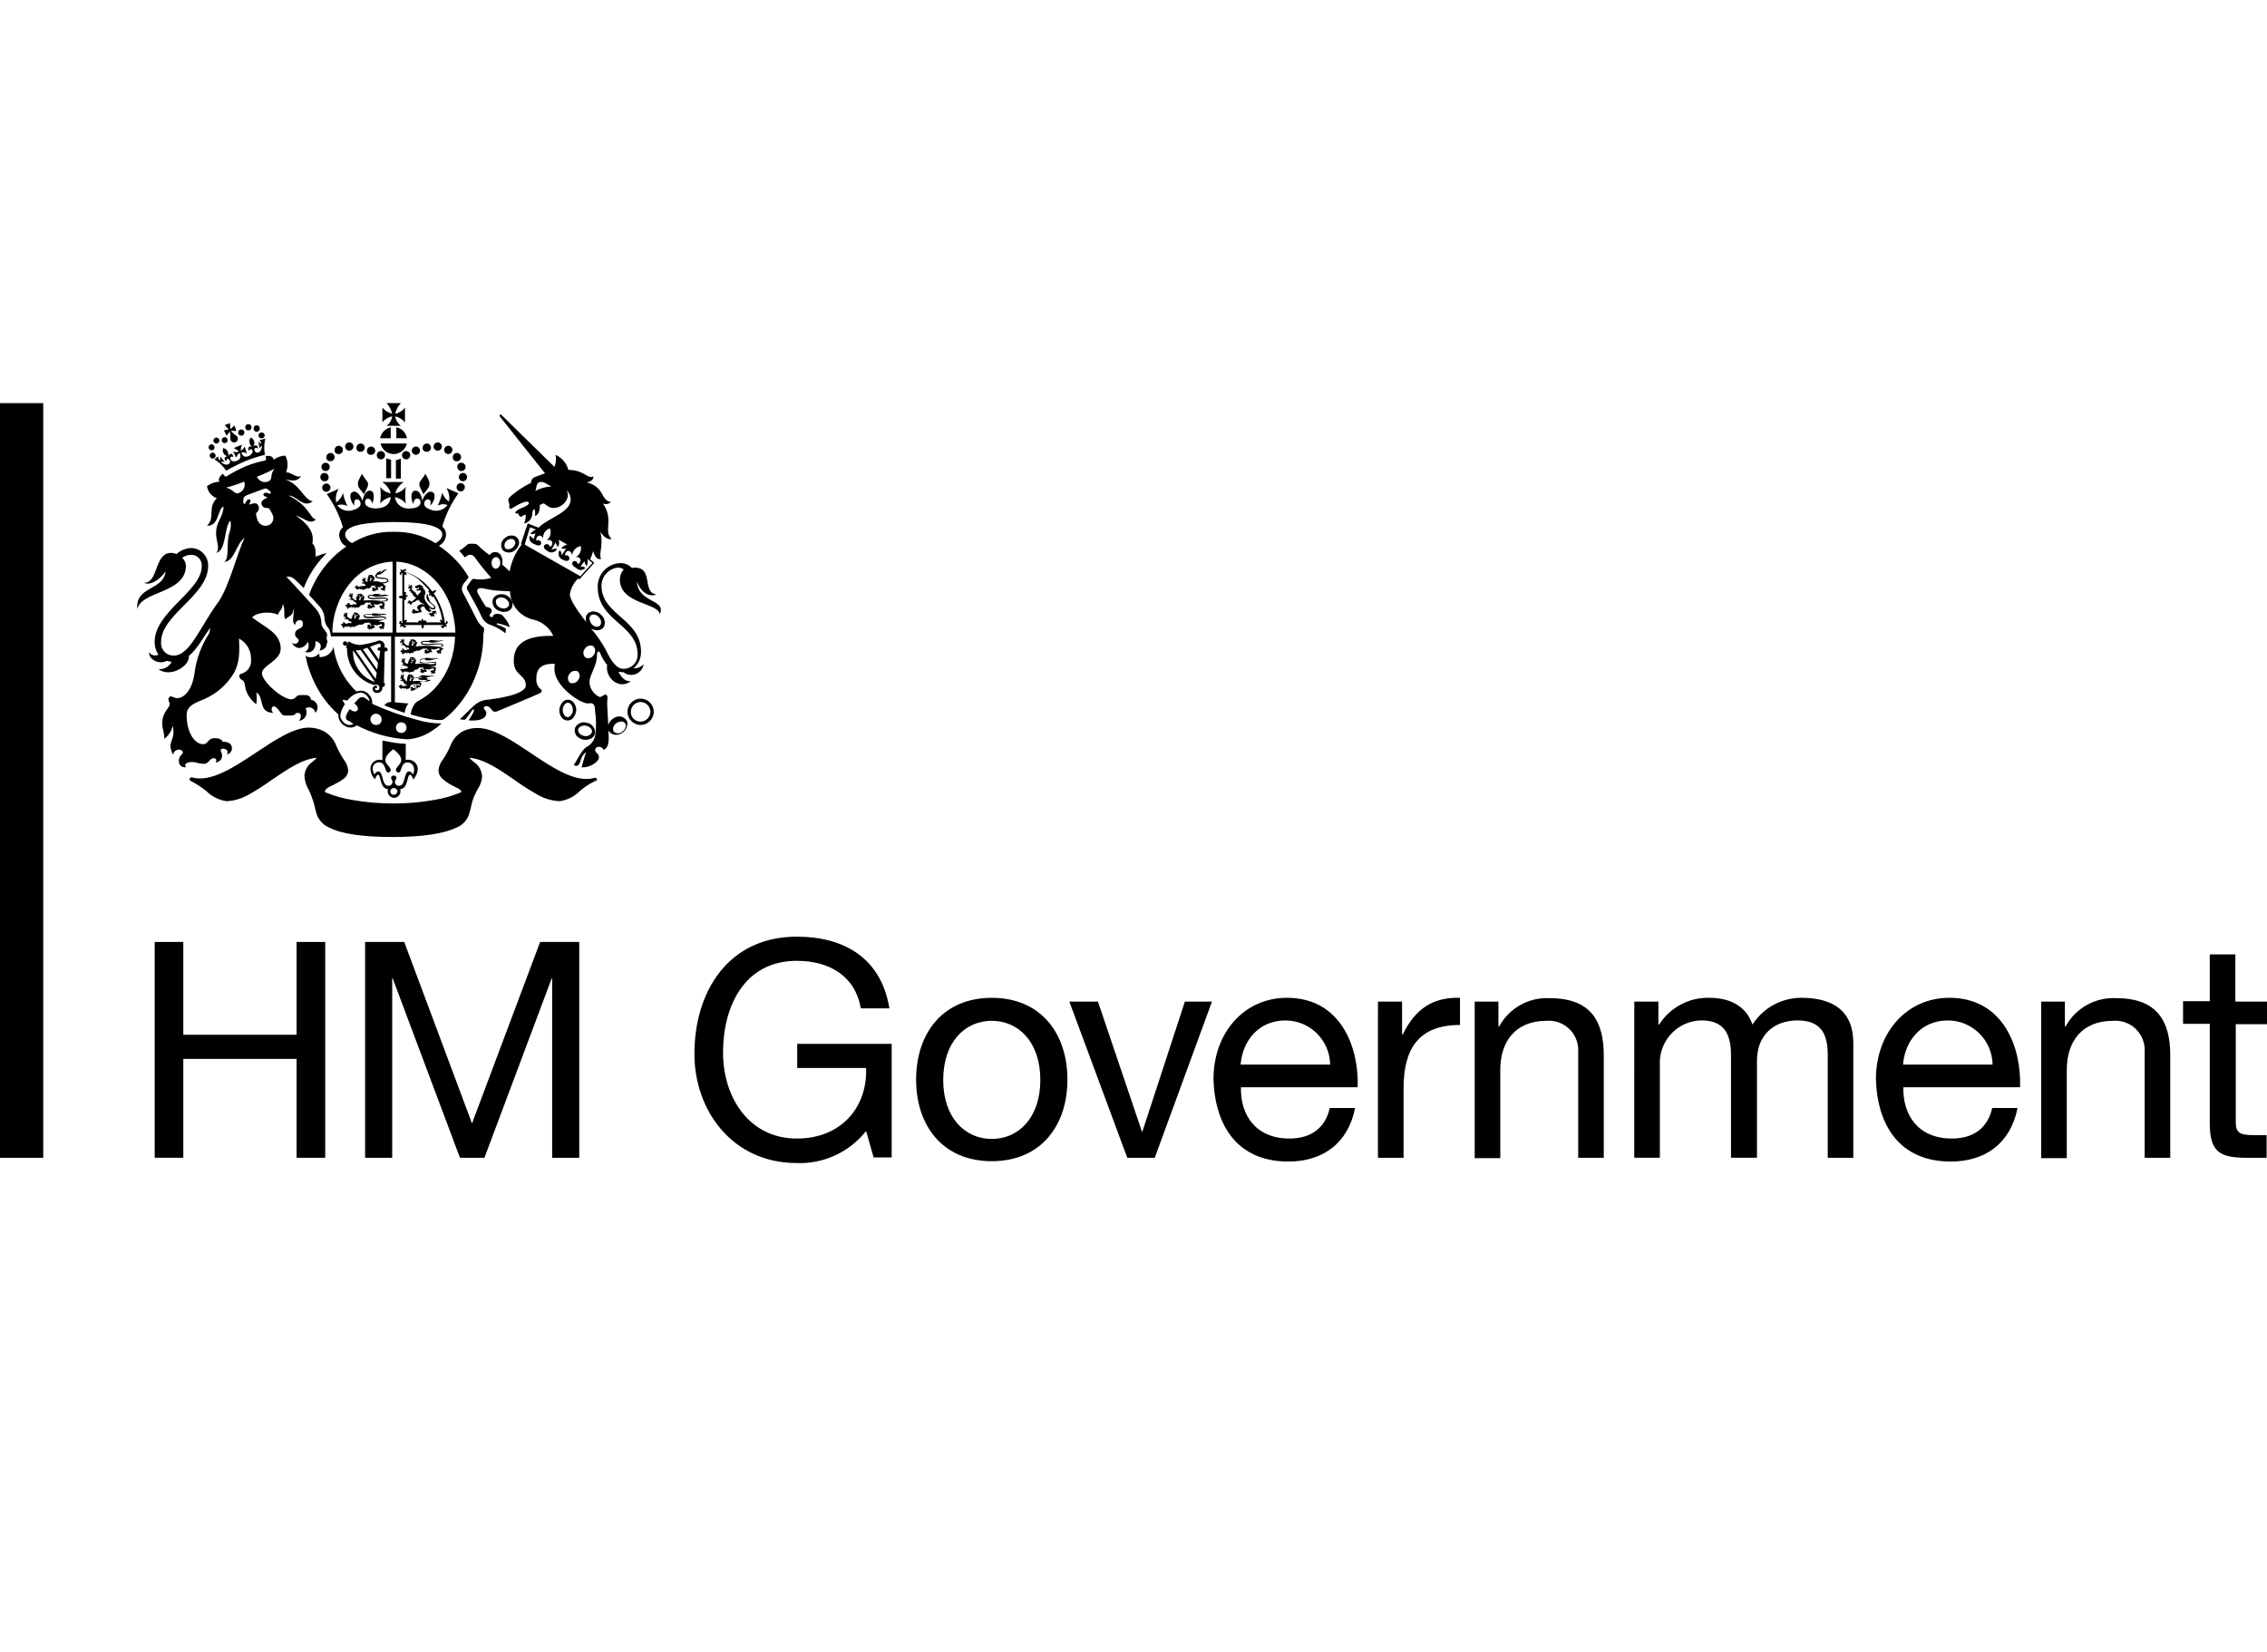 <svg width="343" height="250" viewBox="0 0 343 250" fill="none" xmlns="http://www.w3.org/2000/svg">
<g clip-path="url(#clip0_6_16)">
<path d="M201.254 161.092C201.194 157.385 198.18 154.411 194.483 154.412C190.434 154.412 187.987 157.499 187.705 161.092H201.254ZM205.013 167.715C203.986 172.907 200.228 175.764 194.934 175.764C187.415 175.764 183.831 170.571 183.6 163.32C183.6 156.237 188.27 150.986 194.703 150.986C203.08 150.986 205.638 158.807 205.414 164.517H187.757C187.642 168.626 189.921 172.282 195.103 172.282C198.294 172.282 200.514 170.739 201.197 167.655H205.013L205.014 167.716L205.013 167.715Z" fill="black"/>
<path d="M208.486 151.556H212.134V156.526H212.243C214.124 152.693 216.741 150.871 220.898 150.986V155.095C214.637 155.095 212.362 158.695 212.362 164.689V175.194H208.484L208.486 151.556Z" fill="black"/>
<path d="M223.067 151.557H226.712V155.325H226.821C228.342 152.528 231.337 150.86 234.51 151.043C240.719 151.043 242.652 154.581 242.652 159.665V175.195H238.782V159.208C238.948 156.754 237.099 154.63 234.651 154.463C234.433 154.447 234.214 154.449 233.997 154.467C229.271 154.467 226.996 157.609 226.996 161.892V175.251H223.122V151.554L223.068 151.557L223.067 151.557Z" fill="black"/>
<path d="M247.269 151.557H250.916V155.038H251.025C252.681 152.436 255.58 150.898 258.658 150.987C261.563 150.987 264.179 152.128 265.15 155.038C266.766 152.51 269.557 150.982 272.553 150.987C277.279 150.987 280.409 152.925 280.409 157.835V175.195H276.539V159.665C276.539 156.75 275.742 154.409 271.983 154.409C268.224 154.409 265.833 156.806 265.833 160.459V175.19H261.902V159.661C261.902 156.578 260.931 154.404 257.459 154.404C254.094 154.443 251.332 157.086 251.138 160.454V175.185H247.265L247.27 151.555L247.269 151.557Z" fill="black"/>
<path d="M301.482 161.092C301.422 157.385 298.408 154.411 294.711 154.412C290.662 154.412 288.216 157.499 287.93 161.092H301.483H301.482ZM305.241 167.715C304.216 172.907 300.456 175.764 295.158 175.764C287.644 175.764 284.056 170.571 283.829 163.32C283.829 156.237 288.495 150.986 294.931 150.986C303.304 150.986 305.866 158.807 305.635 164.517H287.981C287.872 168.626 290.145 172.282 295.331 172.282C298.521 172.282 300.74 170.739 301.424 167.655H305.239L305.242 167.716L305.241 167.715Z" fill="black"/>
<path d="M308.773 151.557H312.42V155.325H312.529C314.052 152.528 317.045 150.86 320.218 151.043C326.424 151.043 328.362 154.581 328.362 159.665V175.195H324.491V159.208C324.658 156.754 322.809 154.63 320.361 154.463C320.143 154.447 319.924 154.449 319.707 154.467C314.981 154.467 312.706 157.609 312.706 161.892V175.251H308.828V151.554L308.773 151.557L308.773 151.557Z" fill="black"/>
<path d="M338.274 151.558H342.999V154.984H338.274V169.657C338.274 171.425 338.783 171.768 341.178 171.768H342.941V175.194H339.981C335.94 175.194 334.341 174.392 334.341 169.997V154.926H330.3V151.5H334.341V144.417H338.215V151.558H338.273L338.274 151.558Z" fill="black"/>
<path d="M54.783 71.68C54.382 72.421 54.099 72.821 54.157 73.334C54.214 73.905 54.783 74.303 55.068 74.818C55.295 74.188 55.753 73.674 55.693 73.163C55.584 72.765 54.893 72.078 54.782 71.68" fill="black"/>
<path d="M64.35 71.68C64.751 72.421 65.038 72.821 64.978 73.334C64.919 73.905 64.35 74.303 64.067 74.818C63.841 74.188 63.383 73.674 63.442 73.163C63.498 72.765 64.239 72.078 64.35 71.68Z" fill="black"/>
<path d="M49.261 71.278C49.605 71.274 49.883 70.996 49.886 70.651C49.883 70.306 49.605 70.026 49.261 70.021C48.916 70.025 48.637 70.305 48.633 70.651C48.637 70.997 48.916 71.276 49.261 71.278Z" fill="black"/>
<path d="M49.716 72.191C49.712 71.846 49.435 71.568 49.091 71.564C48.746 71.566 48.466 71.845 48.462 72.191C48.464 72.538 48.745 72.819 49.091 72.821C49.402 72.855 49.681 72.631 49.716 72.32C49.721 72.277 49.72 72.234 49.716 72.191Z" fill="black"/>
<path d="M50.001 73.791C49.996 73.447 49.719 73.169 49.376 73.165C49.031 73.166 48.75 73.445 48.745 73.791C48.749 74.138 49.031 74.416 49.376 74.417C49.72 74.414 49.997 74.135 50.001 73.791Z" fill="black"/>
<path d="M52.844 68.195C53.19 68.194 53.469 67.915 53.474 67.569C53.471 67.222 53.191 66.941 52.844 66.938C52.499 66.942 52.221 67.223 52.22 67.569C52.223 67.914 52.501 68.192 52.844 68.195Z" fill="black"/>
<path d="M51.253 68.709C51.597 68.706 51.875 68.427 51.878 68.083C51.876 67.737 51.598 67.456 51.253 67.453C50.907 67.455 50.628 67.736 50.625 68.083C50.591 68.395 50.817 68.676 51.129 68.71C51.17 68.714 51.211 68.714 51.252 68.71" fill="black"/>
<path d="M50.001 69.794C50.345 69.79 50.623 69.512 50.626 69.167C50.624 68.822 50.346 68.541 50.001 68.538C49.657 68.54 49.378 68.821 49.377 69.167C49.315 69.51 49.6 69.794 50.001 69.794Z" fill="black"/>
<path d="M54.557 68.366C54.902 68.365 55.181 68.085 55.183 67.74C55.182 67.394 54.903 67.112 54.557 67.11C54.212 67.112 53.933 67.394 53.932 67.74C53.897 68.05 54.118 68.33 54.427 68.366C54.47 68.371 54.514 68.371 54.557 68.366Z" fill="black"/>
<path d="M56.15 68.824C56.493 68.82 56.77 68.542 56.774 68.198C56.773 67.852 56.495 67.57 56.15 67.565C55.804 67.569 55.526 67.852 55.525 68.198C55.49 68.509 55.712 68.789 56.022 68.824C56.064 68.829 56.107 68.829 56.15 68.824Z" fill="black"/>
<path d="M57.631 69.511C57.976 69.507 58.254 69.227 58.256 68.882C58.254 68.536 57.976 68.256 57.631 68.252C57.286 68.256 57.009 68.536 57.007 68.882C57.009 69.227 57.286 69.507 57.631 69.511Z" fill="black"/>
<path d="M69.191 70.656C69.196 71 69.474 71.278 69.817 71.282C70.162 71.28 70.443 71.002 70.448 70.656C70.444 70.309 70.162 70.03 69.817 70.03C69.506 69.995 69.226 70.22 69.191 70.532C69.187 70.573 69.187 70.615 69.191 70.656Z" fill="black"/>
<path d="M70.045 71.564C69.701 71.567 69.423 71.846 69.42 72.191C69.422 72.537 69.7 72.817 70.045 72.821C70.391 72.819 70.67 72.538 70.671 72.191C70.668 71.846 70.39 71.566 70.045 71.564Z" fill="black"/>
<path d="M69.703 73.105C69.359 73.11 69.081 73.389 69.078 73.735C69.081 74.08 69.359 74.36 69.703 74.365C70.048 74.361 70.326 74.081 70.328 73.735C70.39 73.448 70.045 73.105 69.703 73.105Z" fill="black"/>
<path d="M66.23 68.195C66.574 68.192 66.851 67.914 66.855 67.569C66.853 67.223 66.575 66.943 66.23 66.938C65.885 66.941 65.606 67.222 65.606 67.569C65.608 67.914 65.886 68.193 66.23 68.195Z" fill="black"/>
<path d="M67.826 68.709C68.17 68.706 68.448 68.427 68.451 68.083C68.449 67.737 68.171 67.456 67.826 67.453C67.481 67.455 67.202 67.736 67.201 68.083C67.203 68.428 67.482 68.707 67.826 68.709Z" fill="black"/>
<path d="M69.136 69.794C69.48 69.791 69.758 69.513 69.76 69.167C69.76 68.821 69.481 68.54 69.136 68.538C68.79 68.54 68.512 68.821 68.511 69.167C68.475 69.478 68.697 69.758 69.006 69.794C69.049 69.799 69.093 69.799 69.136 69.794Z" fill="black"/>
<path d="M64.58 68.366C64.924 68.363 65.201 68.085 65.204 67.74C65.203 67.394 64.925 67.114 64.58 67.11C64.234 67.112 63.956 67.394 63.955 67.74C63.893 68.083 64.182 68.366 64.58 68.366Z" fill="black"/>
<path d="M62.928 68.824C63.271 68.82 63.549 68.542 63.553 68.198C63.551 67.852 63.274 67.57 62.928 67.565C62.582 67.569 62.303 67.851 62.3 68.198C62.305 68.543 62.584 68.821 62.928 68.824Z" fill="black"/>
<path d="M60.821 68.88C60.823 69.225 61.101 69.504 61.446 69.507C61.791 69.507 62.072 69.227 62.075 68.88C62.071 68.535 61.791 68.256 61.446 68.254C61.102 68.258 60.824 68.536 60.821 68.88Z" fill="black"/>
<path d="M58.431 72.363H59.172V69.567C58.918 69.516 58.67 69.439 58.431 69.339V72.363Z" fill="black"/>
<path d="M60.649 69.395C60.413 69.504 60.162 69.581 59.905 69.623V72.421H60.649V69.395Z" fill="black"/>
<path d="M59.111 66.316V64.66C58.295 64.84 57.667 65.492 57.515 66.316H59.111Z" fill="black"/>
<path d="M59.969 66.316H61.564C61.436 65.481 60.797 64.817 59.969 64.66V66.316Z" fill="black"/>
<path d="M57.575 67.11C57.794 68.037 58.614 68.697 59.564 68.71C60.518 68.7 61.34 68.04 61.561 67.11H57.575Z" fill="black"/>
<path d="M60.649 64.425C60.189 64.082 59.883 63.57 59.794 63.002C60.373 63.134 60.894 63.454 61.274 63.912V61.687C60.91 62.164 60.383 62.489 59.794 62.6C59.928 61.999 60.224 61.446 60.649 61.001H58.486C58.91 61.446 59.204 61.999 59.336 62.6C58.757 62.467 58.239 62.146 57.861 61.687V63.912C58.222 63.435 58.749 63.111 59.336 63.002C59.263 63.575 58.955 64.091 58.486 64.425H60.649Z" fill="black"/>
<path d="M63.041 108.907C60.738 108.3 58.49 107.497 56.322 106.507C56.363 106.007 56.198 105.51 55.864 105.135C55.543 104.74 55.062 104.51 54.554 104.509C54.341 104.518 54.131 104.558 53.929 104.625C53.596 104.329 53.29 104.003 53.015 103.653C52.145 102.624 51.47 101.443 51.025 100.171C50.753 99.432 50.563 98.665 50.456 97.886C50.208 98.837 49.326 99.481 48.347 99.425C48.347 99.316 48.347 98.971 48.232 98.914C47.734 99.492 46.898 99.634 46.238 99.253C46.396 100.152 46.644 101.033 46.979 101.881C47.641 103.682 48.626 105.347 49.883 106.794C50.292 107.259 50.73 107.698 51.194 108.109V108.396C51.286 109.071 51.717 109.652 52.335 109.935C52.874 110.195 53.512 110.129 53.986 109.763C55.131 110.356 56.334 110.833 57.573 111.187C58.927 111.579 60.322 111.809 61.73 111.872C63.013 111.766 64.248 111.334 65.317 110.616C65.802 110.315 66.259 109.971 66.681 109.587L66.797 109.477C65.524 109.465 64.259 109.273 63.039 108.907M55.582 105.875L55.351 105.708C55.05 105.417 54.574 105.417 54.273 105.708C54.104 105.864 53.951 106.036 53.817 106.223L53.586 106.442L53.76 106.558C54.154 106.901 54.214 107.244 54.098 107.471C54.034 107.542 53.957 107.6 53.872 107.642C53.585 107.696 53.289 107.611 53.072 107.414L52.904 107.305L52.79 107.474C52.79 107.529 52.734 107.529 52.734 107.589C52.678 107.644 52.678 107.698 52.625 107.761C52.473 107.981 52.374 108.236 52.339 108.502V108.674C52.388 108.87 52.541 109.024 52.736 109.072L52.852 109.128C53.019 109.243 53.306 109.415 53.477 109.531C53.154 109.748 52.738 109.77 52.395 109.587C51.922 109.351 51.585 108.909 51.48 108.39C51.536 107.773 51.754 107.181 52.111 106.676L52.167 106.561L52.111 106.445C51.989 106.269 51.893 106.077 51.825 105.874C52.056 105.93 52.222 105.93 52.45 105.989H52.559L52.622 105.93C53.085 105.33 53.754 104.923 54.499 104.789C54.899 104.805 55.273 104.992 55.526 105.304C55.733 105.527 55.871 105.805 55.923 106.105C55.809 106.05 55.693 105.931 55.582 105.874M56.893 109.706C56.426 109.694 56.051 109.316 56.041 108.848C56.051 108.38 56.426 108.002 56.893 107.991C57.359 108.004 57.735 108.38 57.748 108.848C57.775 109.295 57.435 109.679 56.99 109.706C56.957 109.707 56.925 109.707 56.893 109.706ZM60.708 110.903C60.281 110.915 59.924 110.577 59.912 110.149C59.912 110.134 59.912 110.119 59.912 110.105C59.9 109.674 60.238 109.316 60.667 109.303C60.681 109.303 60.694 109.303 60.708 109.303C61.139 109.292 61.497 109.633 61.508 110.065C61.508 110.078 61.508 110.092 61.508 110.105C61.519 110.535 61.181 110.892 60.752 110.903C60.737 110.903 60.723 110.903 60.708 110.903Z" fill="black"/>
<path d="M61.787 114.958C61.652 114.945 61.516 114.964 61.39 115.014V112.561C60.201 112.494 59.02 112.322 57.861 112.048V115.015C57.714 114.966 57.559 114.947 57.404 114.96C56.651 114.966 56.044 115.577 56.037 116.332C56.072 116.928 56.314 117.493 56.72 117.931C56.892 117.527 57.007 117.241 57.229 117.241C57.631 117.241 57.46 119.355 58.713 119.41C58.667 119.52 58.648 119.639 58.658 119.757C58.673 120.286 59.097 120.711 59.624 120.726C60.152 120.711 60.577 120.287 60.594 119.757C60.603 119.639 60.584 119.52 60.539 119.41C61.788 119.355 61.562 117.241 62.015 117.241C62.245 117.241 62.361 117.528 62.527 117.931C62.945 117.501 63.188 116.931 63.211 116.332C63.176 115.569 62.553 114.966 61.791 114.96M59.571 120.271C59.289 120.273 59.059 120.044 59.058 119.761V119.757C59.056 119.475 59.282 119.245 59.563 119.242H59.571C59.866 119.238 60.115 119.463 60.141 119.757C60.096 120.042 59.859 120.257 59.571 120.272M62.475 117.186C62.304 116.902 62.133 116.727 61.906 116.727C61.051 116.727 61.394 118.896 60.423 118.896C60.091 118.939 59.788 118.703 59.746 118.371C59.745 118.356 59.743 118.341 59.742 118.326C59.742 118.042 59.973 117.931 59.973 117.699C59.973 117.468 59.798 117.357 59.571 117.357C59.344 117.357 59.173 117.473 59.173 117.699C59.173 117.926 59.392 118.042 59.392 118.326C59.377 118.658 59.097 118.915 58.765 118.901C58.747 118.9 58.729 118.899 58.712 118.896C57.741 118.896 58.028 116.727 57.227 116.727C56.978 116.784 56.768 116.953 56.658 117.186C56.498 116.928 56.401 116.635 56.376 116.332C56.366 115.804 56.784 115.369 57.31 115.359C57.322 115.359 57.335 115.359 57.347 115.359C58.428 115.359 58.199 116.902 58.711 116.902C58.926 116.908 59.105 116.736 59.11 116.521C59.11 116.514 59.11 116.507 59.11 116.501C59.11 116.045 58.31 115.643 58.31 115.017C58.31 114.391 58.885 113.876 59.511 113.362C60.136 113.876 60.705 114.391 60.705 115.017C60.705 115.643 59.905 116.045 59.905 116.501C59.902 116.719 60.075 116.899 60.293 116.903C60.297 116.903 60.302 116.903 60.306 116.903C60.82 116.903 60.593 115.36 61.675 115.36C62.204 115.374 62.629 115.801 62.642 116.332C62.691 116.628 62.63 116.933 62.471 117.186" fill="black"/>
<path d="M90.319 117.868C90.249 117.748 90.115 117.681 89.977 117.698C87.129 118.555 83.601 116.158 80.183 113.873C77.276 111.93 74.599 110.161 72.264 110.161C71.475 110.142 70.694 110.319 69.989 110.675C69.159 111.149 68.516 111.895 68.167 112.788C67.862 113.53 67.481 114.239 67.029 114.902C66.643 115.373 66.404 115.947 66.342 116.553C66.348 117.034 66.555 117.491 66.911 117.813C67.362 118.215 67.861 118.56 68.394 118.843C68.565 118.899 68.68 119.01 68.851 119.062C69.42 119.353 69.762 119.521 69.818 119.86C68.468 120.435 67.051 120.839 65.602 121.064C63.591 121.417 61.553 121.588 59.512 121.579C57.47 121.588 55.43 121.417 53.418 121.064C51.951 120.838 50.517 120.433 49.147 119.86C49.203 119.409 49.545 119.178 50.173 118.894C50.336 118.842 50.489 118.764 50.628 118.663C51.156 118.419 51.653 118.113 52.111 117.753C52.474 117.46 52.684 117.016 52.68 116.549C52.618 115.943 52.379 115.369 51.992 114.898C51.556 114.226 51.175 113.519 50.855 112.784C50.508 111.891 49.865 111.145 49.034 110.671C48.331 110.302 47.551 110.106 46.757 110.1C44.423 110.1 41.69 111.927 38.838 113.813C35.422 116.095 31.893 118.436 29.046 117.635C28.93 117.579 28.759 117.695 28.704 117.81C28.651 117.935 28.697 118.079 28.813 118.15C29.663 118.577 30.465 119.094 31.206 119.693C32.036 120.528 33.114 121.069 34.278 121.236C35.483 121.174 36.655 120.821 37.694 120.206C38.892 119.525 40.052 118.781 41.171 117.977C43.447 116.438 45.726 114.838 47.942 114.667C47.731 114.892 47.504 115.102 47.261 115.293C46.549 115.766 46.103 116.55 46.06 117.407C46.102 118.176 46.337 118.922 46.744 119.576C46.853 119.804 46.971 120.091 47.084 120.374C47.288 120.896 47.46 121.43 47.597 121.973C47.653 122.283 47.73 122.59 47.828 122.889C48.074 123.946 48.815 124.818 49.816 125.231C51.698 126.2 54.95 126.654 59.443 126.654C63.936 126.654 67.187 126.139 69.066 125.231C70.078 124.831 70.826 123.954 71.062 122.889C71.157 122.589 71.233 122.283 71.288 121.973C71.401 121.423 71.573 120.887 71.801 120.374C71.949 120.023 72.121 119.682 72.314 119.353C72.689 118.791 72.905 118.138 72.939 117.463C72.887 116.582 72.422 115.778 71.686 115.294C71.444 115.102 71.216 114.893 71.006 114.667C73.225 114.838 75.56 116.438 77.777 117.978C78.895 118.782 80.056 119.526 81.253 120.207C82.292 120.822 83.464 121.175 84.67 121.236C85.833 121.07 86.911 120.528 87.741 119.693C88.458 119.063 89.265 118.543 90.135 118.15C90.24 118.152 90.327 118.067 90.329 117.961C90.329 117.928 90.321 117.896 90.306 117.867" fill="black"/>
<path d="M73.235 95.03C72.776 94.71 72.405 94.279 72.154 93.778C71.811 93.089 70.388 90.292 70.161 89.894C69.99 89.639 69.892 89.342 69.874 89.036C69.908 88.77 70.007 88.515 70.161 88.295C70.346 88.097 70.518 87.887 70.674 87.665C70.77 87.567 70.847 87.452 70.901 87.326C70.417 86.487 69.844 85.702 69.194 84.984C68.359 84.08 67.421 83.275 66.403 82.585C67.055 82.263 67.472 81.602 67.484 80.873C67.489 80.405 67.279 79.961 66.915 79.669C67.44 77.866 68.268 76.167 69.362 74.644L67.54 73.842C67.921 74.455 68.064 75.188 67.942 75.899C67.445 75.584 67.08 75.097 66.915 74.532C66.766 75.221 66.535 75.891 66.227 76.525C66.68 76.266 67.225 76.226 67.711 76.416C67.183 77.122 66.283 77.439 65.431 77.218C64.806 77.043 64.126 76.703 64.182 76.189C64.182 75.901 64.408 75.503 64.806 75.562C65.205 75.621 65.209 76.189 65.089 76.472C65.603 76.189 66.172 74.645 65.32 74.415C64.695 74.248 64.067 75.104 63.9 75.79C63.791 74.992 63.443 74.191 62.819 74.247C61.963 74.303 62.25 75.846 62.536 76.245C62.593 75.675 62.876 75.388 63.161 75.444C63.388 75.444 63.674 75.619 63.618 76.133C63.563 76.647 62.876 76.932 62.024 76.932C60.925 77.091 59.905 76.327 59.746 75.225C59.746 75.222 59.745 75.219 59.745 75.216C60.388 75.346 60.969 75.688 61.395 76.189C61.28 75.356 61.28 74.511 61.395 73.677C61.005 74.191 60.434 74.537 59.799 74.646C60.004 73.93 60.472 73.317 61.11 72.934H57.809C58.445 73.319 58.913 73.93 59.119 74.646C58.48 74.551 57.905 74.202 57.525 73.677C57.636 74.511 57.636 75.355 57.525 76.189C57.928 75.69 58.492 75.347 59.119 75.216C59.001 76.703 57.635 76.931 56.837 76.931C56.038 76.931 55.308 76.644 55.242 76.133C55.177 75.621 55.472 75.443 55.699 75.443C56.066 75.523 56.313 75.87 56.268 76.245C56.554 75.846 56.837 74.303 55.986 74.246C55.36 74.191 55.015 74.992 54.848 75.789C54.617 75.104 54.05 74.246 53.421 74.414C52.626 74.645 53.139 76.188 53.651 76.471C53.542 76.188 53.542 75.617 53.934 75.562C54.326 75.506 54.562 75.901 54.562 76.188C54.618 76.703 53.934 77.042 53.309 77.217C52.471 77.454 51.572 77.16 51.033 76.471C51.538 76.282 52.1 76.324 52.57 76.587C52.257 75.953 52.027 75.281 51.885 74.588C51.735 75.175 51.37 75.683 50.862 76.011C50.726 75.302 50.867 74.568 51.256 73.96L49.438 74.759C50.531 76.281 51.358 77.98 51.884 79.78C51.52 80.073 51.31 80.517 51.315 80.984C51.35 81.706 51.761 82.357 52.397 82.696C51.385 83.374 50.465 84.18 49.662 85.096C48.393 86.535 47.408 88.202 46.761 90.009C46.979 90.293 48.13 91.49 48.353 91.777C48.762 92.218 49.021 92.778 49.093 93.376C49.072 94.007 49.298 94.622 49.722 95.09C49.92 95.46 50.036 95.868 50.064 96.287H59.177V106.22C58.77 106.209 58.385 106.402 58.151 106.735C59.177 107.138 60.203 107.537 61.225 107.876C61.275 107.357 61.473 106.863 61.794 106.453C61.794 106.453 60.483 106.337 59.746 106.277V96.344H68.855C68.814 97.688 68.566 99.017 68.119 100.286C67.671 101.56 66.994 102.74 66.123 103.771C65.314 104.754 64.305 105.552 63.163 106.112C62.993 106.222 62.993 106.34 62.821 106.396C62.634 106.642 62.48 106.911 62.363 107.198C62.248 107.49 62.172 107.798 62.136 108.111C62.537 108.227 62.76 108.283 63.162 108.394C66.296 109.193 67.032 108.965 67.203 108.798C67.917 108.266 68.567 107.651 69.139 106.968C70.399 105.524 71.383 103.862 72.043 102.061C72.774 100.147 73.14 98.113 73.125 96.064C73.209 95.728 73.248 95.382 73.241 95.035M59.4 95.722H50.288C50.297 94.338 50.55 92.967 51.032 91.67C51.478 90.397 52.152 89.216 53.022 88.185C53.834 87.204 54.844 86.406 55.986 85.844C57.056 85.333 58.218 85.043 59.402 84.991L59.4 95.722ZM59.568 80.475C57.34 80.412 55.142 81.008 53.251 82.19C52.567 81.791 52.224 81.332 52.224 80.876C52.224 79.161 57.066 78.993 59.568 78.993C62.021 78.993 66.918 79.161 66.918 80.876C66.918 81.33 66.632 81.789 65.892 82.19C63.999 81.007 61.798 80.411 59.568 80.475ZM59.971 95.722V84.991C61.1 85.044 62.205 85.335 63.215 85.844C64.346 86.42 65.353 87.216 66.175 88.185C67.047 89.216 67.723 90.397 68.171 91.67C68.613 92.978 68.861 94.342 68.907 95.722H59.971Z" fill="black"/>
<path d="M67.425 93.945C67.516 93.991 67.551 94.102 67.505 94.192C67.47 94.262 67.393 94.302 67.316 94.291C67.125 92.669 66.538 91.119 65.609 89.778C65.807 89.698 65.954 89.529 66.007 89.322C65.789 89.285 65.57 89.373 65.438 89.55C65.394 89.463 65.335 89.386 65.263 89.322C64.72 88.612 64.067 87.995 63.329 87.493C62.672 87.043 61.939 86.715 61.166 86.523C61.166 86.352 61.393 86.296 61.504 86.463C61.504 86.18 61.277 86.068 61.166 86.124C61.066 86.157 60.997 86.247 60.99 86.352C60.881 86.242 60.745 86.164 60.596 86.124C60.59 86.265 60.628 86.405 60.705 86.523C60.616 86.528 60.532 86.569 60.475 86.639C60.418 86.79 60.494 86.958 60.645 87.016C60.682 87.03 60.721 87.036 60.761 87.034C60.682 86.958 60.681 86.833 60.756 86.754C60.788 86.721 60.831 86.7 60.876 86.695V90.177C60.669 90.095 60.434 90.166 60.307 90.347C60.449 90.507 60.669 90.573 60.876 90.519V94.292C60.705 94.292 60.649 94.061 60.761 93.945C60.588 93.924 60.431 94.047 60.409 94.221C60.404 94.263 60.408 94.306 60.419 94.348C60.476 94.457 60.538 94.515 60.705 94.457C60.594 94.56 60.532 94.707 60.537 94.859C60.688 94.861 60.832 94.797 60.931 94.684C60.911 94.81 60.985 94.932 61.106 94.972C61.284 95.009 61.457 94.895 61.495 94.718C61.501 94.689 61.503 94.658 61.501 94.629C61.392 94.797 61.163 94.738 61.163 94.573H63.784C63.731 94.779 63.795 94.998 63.95 95.144C64.108 94.999 64.174 94.78 64.122 94.573H67.026C67.026 94.742 66.799 94.792 66.688 94.682C66.688 94.969 66.971 95.084 67.082 95.025C67.193 94.966 67.257 94.916 67.201 94.738C67.32 94.811 67.456 94.852 67.595 94.857C67.6 94.704 67.537 94.557 67.423 94.455C67.546 94.473 67.665 94.403 67.71 94.287C67.824 94.168 67.71 93.94 67.423 93.94M64.922 89.319C64.86 89.381 64.82 89.46 64.806 89.546C64.85 89.663 64.969 89.733 65.092 89.715C64.977 89.774 64.922 89.946 64.862 90.117C65.003 90.142 65.15 90.102 65.259 90.008C65.203 90.176 65.259 90.227 65.374 90.291C65.44 90.347 65.538 90.347 65.604 90.291C66.29 91.383 66.737 92.61 66.915 93.888C66.821 93.809 66.7 93.769 66.577 93.779C66.561 93.932 66.626 94.082 66.748 94.174H64.529C64.529 94.065 64.469 93.89 64.357 93.89C64.239 93.835 64.182 93.89 64.071 94C64.065 93.85 64.004 93.709 63.901 93.601C63.799 93.71 63.738 93.851 63.73 94C63.655 93.924 63.551 93.884 63.444 93.89C63.34 93.945 63.275 94.055 63.277 94.174H61.451C61.52 94.054 61.558 93.918 61.56 93.779C61.422 93.782 61.287 93.819 61.167 93.888V90.801C61.338 90.801 61.449 90.742 61.449 90.629C61.499 90.524 61.455 90.398 61.35 90.347C61.347 90.345 61.343 90.344 61.34 90.342C61.489 90.337 61.631 90.275 61.739 90.171C61.63 90.069 61.489 90.009 61.34 90.003C61.416 89.926 61.455 89.821 61.449 89.713C61.394 89.608 61.285 89.542 61.167 89.545V86.917C61.262 86.995 61.383 87.035 61.506 87.026C61.53 86.884 61.49 86.74 61.397 86.631C62.007 86.824 62.583 87.112 63.104 87.485C63.756 88.05 64.366 88.661 64.929 89.314" fill="black"/>
<path d="M65.888 92.976C65.997 92.92 66.115 92.867 66.115 92.745C66.001 92.8 65.888 92.745 65.888 92.689C65.997 92.633 66.059 92.689 65.997 92.518C65.888 92.35 65.83 92.35 65.714 92.462C65.362 92.544 65.01 92.324 64.928 91.971C64.922 91.945 64.918 91.918 64.915 91.892C64.962 91.993 65.043 92.074 65.145 92.12C65.175 92.119 65.2 92.143 65.201 92.173V92.175H65.316C65.371 92.175 65.425 92.231 65.543 92.231H65.602C65.773 92.175 65.885 92.122 65.885 91.948C65.885 91.66 65.658 91.549 65.316 91.266C65.201 91.146 65.09 91.09 65.029 90.978C64.959 90.704 64.864 90.438 64.747 90.18C64.747 90.061 64.691 90.005 64.632 89.834C64.439 90.213 64.507 90.672 64.802 90.978C65.089 91.321 65.713 91.605 65.713 91.892C65.713 91.948 65.658 92.001 65.542 92.001H65.37C65.315 92.001 65.261 92.001 65.261 91.945C65.195 91.876 65.118 91.819 65.032 91.777C64.787 91.539 64.576 91.269 64.403 90.975C64.205 90.669 64.165 90.288 64.293 89.947C64.524 89.663 64.185 89.093 63.955 88.918C63.99 88.827 63.99 88.726 63.955 88.635C63.896 88.691 63.836 88.635 63.781 88.635C63.744 88.557 63.687 88.519 63.61 88.519C63.55 88.519 63.5 88.47 63.5 88.409C63.5 88.408 63.5 88.406 63.5 88.404C63.445 88.463 63.391 88.519 63.326 88.519C63.217 88.519 63.158 88.519 63.158 88.578C63.103 88.634 63.044 88.634 62.931 88.634C62.819 88.634 62.812 88.689 62.812 88.801C62.812 88.86 62.812 88.916 62.931 88.975H62.987L63.102 89.091L63.157 88.975C63.213 88.916 63.388 88.916 63.388 89.031C63.388 89.09 63.443 89.146 63.326 89.146H63.102C63.043 89.146 63.043 89.255 63.043 89.313C63.043 89.371 63.102 89.43 63.269 89.374C63.436 89.318 63.671 89.313 63.671 89.43C63.671 89.772 63.326 89.717 63.213 90.115C63.112 90.069 63.031 89.986 62.986 89.884C62.928 89.745 62.827 89.626 62.7 89.545C62.617 89.455 62.522 89.377 62.417 89.313C62.308 89.258 62.308 89.204 62.308 89.03C62.308 88.915 62.365 88.799 62.365 88.687C62.36 88.645 62.34 88.606 62.308 88.578C62.308 88.519 62.189 88.463 62.133 88.463C62.164 88.494 62.184 88.534 62.189 88.578L62.133 88.634C62.103 88.664 62.103 88.713 62.133 88.743V88.799C62.078 88.743 62.078 88.631 62.019 88.58H61.962C61.962 88.52 61.853 88.405 61.794 88.52C61.824 88.52 61.85 88.544 61.85 88.575C61.85 88.577 61.85 88.578 61.85 88.58V88.635C61.85 88.691 61.906 88.745 62.019 88.745V88.8C61.85 88.745 61.795 88.8 61.795 88.86V88.915C61.733 88.975 61.733 89.031 61.852 89.091V88.982L61.907 89.038H62.079C61.963 89.153 62.02 89.209 62.134 89.266C62.079 89.381 61.907 89.322 61.907 89.156C61.798 89.384 61.963 89.496 62.134 89.44V89.671C62.134 89.671 62.134 89.612 62.19 89.612C62.19 89.671 62.19 89.728 62.309 89.728V89.672C62.316 89.714 62.336 89.753 62.366 89.782C62.468 90.088 62.695 90.337 62.99 90.467C62.826 90.585 62.673 90.718 62.534 90.866C62.425 90.981 62.247 91.094 62.192 91.037L62.083 90.92C62.052 90.888 62.011 90.869 61.967 90.865H61.911C61.856 90.865 61.736 90.865 61.736 90.92H61.855V90.98C61.855 91.035 61.911 91.089 62.082 91.035C62.05 91.067 61.999 91.067 61.966 91.035C61.857 91.035 61.857 90.919 61.798 91.035C61.798 91.067 61.772 91.092 61.741 91.092C61.739 91.092 61.738 91.092 61.736 91.092C61.681 91.092 61.569 91.267 61.681 91.323C61.685 91.278 61.704 91.236 61.736 91.204L61.798 91.266C61.855 91.322 61.907 91.375 62.022 91.204C62.022 91.323 61.913 91.435 62.022 91.435H62.081C62.081 91.551 62.248 91.551 62.312 91.551C62.248 91.549 62.197 91.499 62.193 91.435H62.248C62.311 91.379 62.248 91.268 62.248 91.204C62.248 91.266 62.311 91.323 62.424 91.266C62.461 91.225 62.48 91.185 62.48 91.147C62.589 91.091 62.706 91.038 62.818 91.091C62.818 91.035 62.881 90.919 63.048 90.863C63.163 90.808 63.274 90.863 63.274 90.919C63.289 90.833 63.331 90.754 63.393 90.693C63.393 91.267 64.129 91.267 64.3 91.55C64.114 91.434 63.891 91.393 63.676 91.434C63.504 91.49 63.162 91.662 63.107 91.837C63.051 92.013 63.275 92.288 63.449 92.408C63.279 92.436 63.106 92.436 62.935 92.408C62.76 92.408 62.76 92.121 62.534 92.177C62.504 92.176 62.479 92.2 62.479 92.23V92.232C62.398 92.26 62.334 92.325 62.311 92.408C62.34 92.378 62.378 92.358 62.419 92.352V92.408C62.419 92.445 62.438 92.463 62.476 92.463H62.532C62.532 92.519 62.313 92.408 62.313 92.635C62.313 92.666 62.337 92.691 62.367 92.691C62.368 92.691 62.369 92.691 62.37 92.691C62.37 92.747 62.426 92.8 62.537 92.8L62.481 92.745H62.537V92.8C62.549 92.871 62.614 92.919 62.685 92.907C62.716 92.902 62.743 92.886 62.763 92.863C62.708 92.863 62.654 92.863 62.654 92.8H62.711V92.745H62.82C62.82 92.8 62.883 92.864 62.995 92.8C63.025 92.802 63.05 92.778 63.052 92.748V92.745C63.111 92.745 63.111 92.8 63.166 92.8C63.166 92.745 63.222 92.633 63.397 92.745L63.506 92.635C63.506 92.635 63.678 92.691 63.733 92.635C63.842 92.52 63.789 92.52 63.789 92.463C63.733 92.289 63.68 92.289 63.617 92.177C63.562 91.893 63.963 91.718 64.19 91.781C64.307 92.124 64.551 92.408 64.87 92.576C65.101 92.691 65.212 92.408 65.328 92.408L65.383 92.463V92.747C65.383 92.803 65.213 92.747 65.102 92.747C65.058 92.752 65.017 92.772 64.986 92.803C64.893 92.81 64.82 92.885 64.814 92.978C64.87 92.978 64.87 92.922 64.986 92.922V92.978C64.986 93.087 65.102 93.15 65.213 93.034C65.157 93.09 65.042 93.206 65.157 93.206H65.213C65.213 93.262 65.272 93.315 65.328 93.381V93.262H65.383C65.439 93.262 65.439 93.153 65.499 93.091C65.499 93.151 65.439 93.262 65.555 93.262H65.614C65.631 93.32 65.692 93.353 65.75 93.337C65.763 93.333 65.775 93.327 65.786 93.318C65.754 93.288 65.713 93.268 65.67 93.262L65.725 93.207C65.784 93.035 65.617 93.035 65.617 92.98C65.617 92.925 65.788 92.924 65.788 92.805C65.844 92.749 65.956 92.695 65.956 92.637C65.956 93.036 65.899 92.98 65.899 92.98" fill="black"/>
<path d="M58.371 97.998H58.2V97.829C58.25 97.375 57.922 96.967 57.468 96.917C57.427 96.913 57.386 96.911 57.345 96.913C56.406 97.25 55.432 97.481 54.441 97.602C53.831 97.569 53.241 97.372 52.733 97.032L52.563 97.427V97.371C52.55 97.188 52.404 97.043 52.221 97.032C52.039 97.043 51.892 97.188 51.879 97.371C51.892 97.555 52.038 97.701 52.221 97.714C52.326 97.711 52.428 97.672 52.508 97.605L52.333 98C52.392 98 52.447 98.059 52.508 98.059C52.431 100.646 54.12 102.953 56.605 103.654C57.006 103.545 57.401 103.598 57.401 104.053C57.401 104.34 57.292 104.451 57.007 104.451C56.865 104.468 56.738 104.365 56.721 104.224C56.721 104.053 57.063 104.168 57.063 103.997C57.118 103.825 57.007 103.769 56.832 103.769C56.591 103.762 56.389 103.952 56.382 104.193C56.382 104.203 56.382 104.214 56.382 104.224C56.364 104.554 56.617 104.836 56.946 104.854C56.967 104.855 56.987 104.855 57.007 104.854C57.443 104.892 57.827 104.569 57.865 104.131C57.871 104.066 57.869 104.001 57.858 103.937C58.033 103.937 58.145 103.937 58.2 103.769L58.259 103.366H58.089L58.198 98.572H58.313C58.48 98.572 58.655 98.513 58.655 98.345C58.655 98.117 58.546 97.998 58.368 97.998M53.413 98.401L56.718 103.198C54.667 102.525 53.315 100.563 53.413 98.401ZM56.831 102.739L53.815 98.401H54.098C54.252 98.41 54.407 98.391 54.555 98.345L57.005 101.827C56.949 102.17 56.886 102.457 56.83 102.74M57.06 101.317L54.897 98.234C55.134 98.186 55.364 98.108 55.582 98.003L57.173 100.292C57.17 100.636 57.133 100.979 57.064 101.316M57.576 97.947H57.467C57.349 97.947 57.121 98.003 57.121 98.178C57.112 98.327 57.224 98.453 57.372 98.462C57.383 98.463 57.393 98.463 57.404 98.462H57.522V98.578C57.467 98.862 57.404 99.321 57.349 99.834L55.983 97.891C56.438 97.672 56.914 97.501 57.403 97.377C57.577 97.377 57.634 97.493 57.577 97.947" fill="black"/>
<path d="M57.799 88.294C58.423 88.294 58.769 88.066 58.769 87.891C58.769 87.148 57 87.607 57 87.148C57 87.092 57.059 87.039 57.114 86.981C58.025 86.925 58.025 86.291 58.65 86.179C57.854 86.063 57.798 86.693 57.456 86.693C57.628 86.637 57.687 86.409 57.687 86.291C57.512 86.522 57.173 86.522 56.999 86.749C56.993 86.791 56.973 86.83 56.944 86.859C56.837 86.915 56.771 87.025 56.772 87.146C56.772 87.832 58.595 87.374 58.595 87.832C58.595 88.008 58.312 88.12 57.799 88.12C57.4 88.12 57.174 87.832 56.488 88.01C56.488 87.891 56.714 87.664 56.603 87.551C56.664 87.545 56.711 87.494 56.712 87.432C56.683 87.401 56.645 87.381 56.603 87.376C56.603 87.339 56.583 87.303 56.544 87.267C56.54 87.223 56.52 87.182 56.488 87.151C56.435 87.107 56.376 87.07 56.313 87.042C56.268 86.999 56.207 86.978 56.146 86.986H56.031C55.976 86.986 55.922 86.986 55.922 87.042C55.883 87.005 55.845 86.986 55.808 86.986C55.808 87.042 55.749 87.095 55.808 87.153C55.749 87.153 55.693 87.325 55.636 87.325C55.636 87.356 55.659 87.38 55.69 87.381C55.691 87.381 55.692 87.381 55.693 87.381C55.636 87.5 55.636 87.612 55.584 87.612L55.64 87.668C55.584 87.84 55.584 88.014 55.525 88.071C55.469 88.016 55.416 88.016 55.357 87.952C55.239 87.896 55.239 87.843 55.298 87.733C55.298 87.618 55.357 87.561 55.357 87.505V87.443C55.357 87.388 55.239 87.334 55.239 87.334C55.27 87.363 55.29 87.401 55.298 87.443L55.239 87.505C55.209 87.536 55.209 87.584 55.239 87.615V87.67C55.239 87.615 55.183 87.503 55.13 87.503H55.073C55.073 87.441 55.017 87.384 54.903 87.441H54.958C54.958 87.441 54.958 87.503 54.903 87.503C54.908 87.563 54.957 87.609 55.017 87.612V87.668C54.903 87.612 54.847 87.668 54.787 87.727V87.783C54.731 87.783 54.731 87.892 54.787 87.892C54.787 87.862 54.812 87.837 54.842 87.837C54.843 87.837 54.845 87.837 54.846 87.837V87.892H55.016C54.901 87.948 54.901 88.068 55.016 88.068C54.957 88.24 54.785 88.177 54.785 88.068C54.614 88.24 54.845 88.351 55.016 88.296C55.016 88.333 55.035 88.351 55.072 88.351C55.071 88.321 55.095 88.296 55.125 88.296C55.126 88.296 55.127 88.296 55.129 88.296C55.129 88.351 55.129 88.405 55.184 88.405V88.349C55.23 88.434 55.289 88.512 55.358 88.58C55.184 88.636 54.957 88.689 54.957 88.689H54.615C54.506 88.745 54.277 88.861 54.157 88.745C54.157 88.708 54.139 88.672 54.102 88.636C54.102 88.606 54.078 88.581 54.048 88.58H53.99C53.953 88.533 53.884 88.526 53.837 88.563C53.831 88.569 53.825 88.574 53.82 88.58C53.857 88.58 53.895 88.599 53.935 88.636V88.692C53.935 88.729 53.99 88.767 54.102 88.807H53.993C53.937 88.748 53.937 88.692 53.822 88.748H53.766C53.71 88.748 53.591 88.807 53.647 88.919C53.68 88.89 53.722 88.87 53.766 88.864V88.919C53.766 88.975 53.822 89.095 53.993 88.975C53.937 89.031 53.822 89.094 53.937 89.151H53.993C53.993 89.26 54.048 89.323 54.102 89.323C54.072 89.291 54.052 89.25 54.046 89.207H54.102C54.146 89.16 54.166 89.096 54.157 89.032C54.157 89.094 54.157 89.151 54.276 89.151C54.395 89.151 54.385 89.032 54.385 89.032C54.441 89.032 54.441 89.094 54.441 89.151L54.5 89.096C54.507 89.158 54.486 89.22 54.441 89.263C54.5 89.263 54.555 89.207 54.611 89.096C54.611 89.126 54.634 89.151 54.664 89.151H54.842V89.26C54.841 89.23 54.865 89.205 54.895 89.205H54.897C54.897 89.266 54.916 89.327 54.953 89.377C54.953 89.149 55.124 89.205 55.236 89.149L55.18 89.205C55.236 89.205 55.354 89.149 55.354 89.096C55.382 89.063 55.421 89.041 55.463 89.033C55.526 89.041 55.588 89.021 55.634 88.978C55.634 88.978 55.691 89.097 55.634 89.097C55.806 89.097 55.976 88.921 56.033 88.921C56.375 88.865 55.806 88.582 56.547 88.638C56.606 88.638 56.717 88.582 56.773 88.582C56.717 88.691 56.717 88.921 56.828 88.921C56.888 88.921 56.944 88.977 57 88.977C56.937 88.97 56.874 88.99 56.828 89.033C56.661 89.152 56.661 88.814 56.49 88.865C56.49 88.865 56.431 88.865 56.431 88.921C56.337 88.927 56.263 89.003 56.259 89.097C56.289 89.063 56.329 89.041 56.374 89.034V89.097C56.373 89.127 56.397 89.152 56.427 89.153C56.428 89.153 56.429 89.153 56.431 89.153H56.49C56.49 89.208 56.259 89.097 56.315 89.324C56.315 89.355 56.34 89.38 56.37 89.38C56.371 89.38 56.373 89.38 56.374 89.38C56.374 89.436 56.431 89.489 56.49 89.436L56.431 89.38H56.49V89.436C56.507 89.494 56.568 89.527 56.626 89.509C56.638 89.506 56.65 89.499 56.66 89.492C56.617 89.487 56.576 89.467 56.545 89.436H56.605V89.38H56.713C56.713 89.436 56.769 89.436 56.822 89.436C56.938 89.38 56.822 89.327 56.938 89.265H57.224C57.233 89.166 57.214 89.067 57.169 88.978C57.11 88.978 57.169 88.869 57.11 88.811C57.218 88.857 57.335 88.876 57.452 88.867C57.682 88.867 57.452 88.811 57.566 88.75C57.656 88.714 57.752 88.695 57.849 88.695C57.886 88.695 57.905 88.713 57.905 88.75V88.978C57.905 89.037 57.796 88.978 57.686 88.978C57.647 88.978 57.627 88.998 57.627 89.037C57.566 89.043 57.517 89.091 57.511 89.153C57.543 89.122 57.584 89.103 57.627 89.097C57.627 89.206 57.743 89.206 57.799 89.153C57.743 89.208 57.627 89.262 57.743 89.324H57.799C57.805 89.366 57.825 89.405 57.854 89.434V89.324H57.91C57.969 89.324 57.969 89.208 58.025 89.208C58.025 89.264 57.969 89.324 58.025 89.38H58.08C58.08 89.436 58.141 89.436 58.255 89.436C58.225 89.437 58.2 89.413 58.2 89.382V89.38L58.255 89.324C58.311 89.208 58.2 89.208 58.2 89.153C58.2 89.097 58.309 89.153 58.309 88.977C58.309 88.947 58.285 88.922 58.255 88.921H58.253C58.29 88.921 58.327 88.903 58.362 88.865C58.253 88.865 58.305 88.81 58.305 88.749C58.362 88.749 58.362 88.694 58.362 88.582C58.305 88.638 58.194 88.691 58.194 88.582C58.194 88.582 58.194 88.526 58.075 88.526C58.194 88.463 58.075 88.351 57.794 88.295M56.253 87.497C56.328 87.522 56.405 87.541 56.483 87.552C56.367 87.552 56.424 87.608 56.367 87.608C56.253 87.608 56.253 87.552 56.253 87.499M56.144 87.379C56.144 87.435 56.029 87.498 56.029 87.435C55.973 87.379 56.029 87.379 55.973 87.268C56.029 87.324 56.088 87.377 56.145 87.377M55.918 87.836C55.917 87.806 55.941 87.781 55.971 87.78H55.973C56.011 87.78 56.029 87.762 56.029 87.724C56.029 87.669 56.029 87.665 55.973 87.609C56.011 87.609 56.029 87.591 56.029 87.554H55.973C55.973 87.523 55.997 87.498 56.027 87.498H56.088L56.255 87.554C56.285 87.553 56.31 87.577 56.311 87.607V87.665C56.311 87.635 56.288 87.61 56.257 87.609H56.255V87.665C56.199 87.665 56.199 87.609 56.146 87.665V87.837C56.146 87.893 56.09 87.946 56.031 87.893C55.922 87.949 55.922 87.893 55.922 87.837" fill="black"/>
<path d="M58.716 90.747C58.716 90.576 58.485 90.407 57.858 90.407C57.23 90.407 55.809 90.635 55.809 90.288C55.809 90.121 56.095 90.121 56.434 90.179C56.465 90.209 56.505 90.228 56.548 90.235C57.344 90.466 58.315 90.066 58.827 90.179C58.258 89.72 57.745 90.179 57.121 90.07C57.459 90.07 57.631 89.955 57.631 89.842C57.344 90.009 56.831 89.723 56.493 89.951C56.493 89.951 56.434 89.951 56.434 90.007C55.979 90.007 55.637 90.007 55.637 90.291C55.637 90.924 57.344 90.578 57.858 90.578C58.371 90.578 58.486 90.637 58.486 90.748C58.486 90.924 57.973 90.924 57.631 90.924C56.742 90.814 55.846 90.795 54.953 90.868C55.013 90.749 55.181 90.578 55.068 90.466C55.124 90.41 55.177 90.357 55.177 90.291C55.133 90.248 55.071 90.227 55.009 90.235C55.009 90.198 54.989 90.161 54.95 90.126C54.95 90.126 54.95 90.011 54.894 90.011C54.839 90.011 54.78 89.955 54.724 89.901C54.671 89.872 54.613 89.853 54.553 89.846H54.444C54.385 89.846 54.328 89.846 54.328 89.901C54.281 89.858 54.216 89.837 54.153 89.846C54.097 89.901 54.097 89.955 54.153 90.073C54.097 90.073 53.986 90.292 53.934 90.242C53.934 90.272 53.957 90.297 53.987 90.298H53.99C53.934 90.417 53.875 90.529 53.819 90.529C53.875 90.585 53.875 90.644 53.934 90.644V90.875L53.819 90.813H53.711C53.625 90.726 53.529 90.649 53.424 90.585C53.308 90.529 53.308 90.476 53.308 90.298C53.308 90.189 53.364 90.079 53.364 89.959V89.85C53.364 89.79 53.255 89.731 53.197 89.731C53.228 89.763 53.248 89.805 53.253 89.85L53.197 89.905C53.197 89.961 53.138 89.961 53.197 90.015V90.074C53.183 89.987 53.142 89.908 53.079 89.846H53.023C53.023 89.787 52.967 89.671 52.855 89.787C52.886 89.787 52.911 89.812 52.911 89.843C52.911 89.844 52.911 89.845 52.911 89.846V89.902C52.916 89.96 52.962 90.007 53.02 90.011V90.07C52.911 90.011 52.793 90.07 52.793 90.126V90.182C52.745 90.218 52.735 90.287 52.771 90.335C52.777 90.344 52.784 90.351 52.793 90.357C52.796 90.311 52.817 90.269 52.852 90.238L52.907 90.294H53.075C52.967 90.413 52.967 90.469 53.135 90.525C53.135 90.697 52.852 90.697 52.907 90.469C52.793 90.697 52.963 90.809 53.194 90.753C53.194 90.79 53.212 90.809 53.249 90.809C53.249 90.779 53.272 90.754 53.303 90.753H53.305C53.305 90.809 53.305 90.872 53.361 90.872V90.81C53.421 90.81 53.476 90.929 53.588 91.041C53.706 91.097 53.818 91.212 53.874 91.156C53.874 91.266 53.989 91.443 53.933 91.443H53.475C53.359 91.499 53.074 91.611 52.962 91.499C52.906 91.443 52.962 91.443 52.906 91.324C52.906 91.268 52.851 91.268 52.791 91.268H52.736C52.669 91.211 52.572 91.211 52.505 91.268C52.542 91.268 52.582 91.286 52.624 91.324C52.624 91.355 52.598 91.38 52.567 91.38C52.565 91.38 52.563 91.38 52.561 91.38C52.561 91.443 52.561 91.499 52.736 91.555H52.627C52.564 91.5 52.564 91.446 52.452 91.446C52.422 91.446 52.397 91.469 52.396 91.5V91.502C52.34 91.502 52.169 91.611 52.226 91.674C52.254 91.642 52.293 91.621 52.335 91.614V91.674C52.335 91.783 52.392 91.841 52.553 91.73C52.498 91.785 52.386 91.897 52.498 91.961L52.553 92.017C52.562 92.109 52.636 92.18 52.728 92.184C52.728 92.128 52.673 92.128 52.673 92.017H52.728C52.844 91.961 52.784 91.841 52.844 91.841C52.844 91.897 52.844 92.017 52.953 91.96C53.046 91.952 53.118 91.878 53.125 91.785C53.184 91.785 53.184 91.841 53.184 91.894L53.239 91.838C53.248 91.902 53.227 91.966 53.184 92.014C53.276 92.007 53.348 91.931 53.351 91.838L53.411 91.894H53.637V92.013L53.696 91.957C53.752 91.957 53.696 92.067 53.752 92.125C53.752 91.838 53.923 91.957 54.09 91.838C54.09 91.894 54.035 91.894 54.035 91.957C54.205 92.013 54.548 91.726 54.603 91.555H54.775C55.348 91.611 54.947 91.04 55.858 91.212C55.944 91.199 56.025 91.159 56.088 91.097C56.029 91.212 56.029 91.443 56.144 91.499C56.228 91.512 56.307 91.551 56.37 91.608C56.314 91.608 56.199 91.608 56.199 91.669C56.029 91.778 56.029 91.379 55.802 91.441C55.802 91.441 55.743 91.441 55.743 91.497C55.662 91.522 55.599 91.587 55.576 91.669C55.604 91.637 55.643 91.616 55.685 91.608V91.669C55.684 91.699 55.708 91.724 55.738 91.724H55.8C55.8 91.78 55.574 91.669 55.574 91.892C55.574 91.892 55.574 91.954 55.629 91.954C55.629 92.01 55.686 92.063 55.8 92.063L55.74 92.007H55.8V92.063C55.813 92.133 55.881 92.179 55.951 92.165C55.981 92.16 56.008 92.143 56.027 92.12C55.971 92.12 55.918 92.12 55.918 92.064H55.974V92.008H56.089C56.089 92.064 56.145 92.117 56.256 92.064C56.367 92.01 56.256 91.888 56.371 91.888H56.713C56.768 91.832 56.713 91.669 56.604 91.605C56.545 91.549 56.604 91.496 56.545 91.374C56.663 91.449 56.801 91.491 56.942 91.493C57.121 91.497 57.297 91.456 57.456 91.374C57.556 91.307 57.681 91.286 57.798 91.318C57.835 91.318 57.853 91.336 57.853 91.374C57.798 91.549 57.853 91.549 57.853 91.605C57.853 91.66 57.686 91.605 57.626 91.605C57.566 91.605 57.51 91.605 57.51 91.665C57.42 91.67 57.347 91.742 57.34 91.832C57.371 91.802 57.412 91.783 57.455 91.777V91.832C57.455 91.952 57.569 91.952 57.626 91.888C57.57 91.95 57.455 92.007 57.57 92.064C57.601 92.063 57.626 92.087 57.626 92.117V92.12C57.631 92.181 57.68 92.231 57.742 92.236V92.12H57.798C57.853 92.12 57.853 92.01 57.912 91.952C57.912 92.008 57.853 92.12 57.912 92.12H57.968C57.985 92.178 58.046 92.211 58.103 92.194C58.116 92.19 58.129 92.184 58.139 92.175L58.079 92.12L58.139 92.064C58.199 91.888 58.024 91.888 58.024 91.832C58.024 91.777 58.199 91.832 58.199 91.665C58.199 91.625 58.179 91.587 58.139 91.55C58.199 91.55 58.254 91.55 58.254 91.494C58.139 91.494 58.199 91.375 58.139 91.319C58.199 91.319 58.199 91.263 58.199 91.15C58.139 91.206 58.024 91.26 58.024 91.15C58.024 91.15 58.024 91.091 57.915 91.091C57.685 91.094 57.456 91.076 57.23 91.035C58.081 91.091 58.713 90.98 58.713 90.748M54.725 90.177C54.806 90.202 54.882 90.238 54.952 90.287C54.843 90.287 54.896 90.35 54.78 90.35C54.725 90.35 54.725 90.287 54.725 90.174M54.553 90.12C54.498 90.176 54.444 90.229 54.382 90.176C54.319 90.122 54.382 90.12 54.326 90.004L54.553 90.119M54.326 90.633C54.324 90.602 54.347 90.576 54.378 90.573C54.379 90.573 54.38 90.573 54.382 90.573C54.421 90.573 54.441 90.555 54.441 90.518C54.441 90.481 54.421 90.444 54.382 90.409C54.412 90.41 54.438 90.387 54.44 90.356C54.44 90.355 54.44 90.354 54.44 90.353H54.381C54.381 90.353 54.381 90.289 54.44 90.289H54.496L54.663 90.409C54.663 90.409 54.723 90.409 54.723 90.464V90.52C54.723 90.489 54.698 90.464 54.667 90.464C54.666 90.464 54.664 90.464 54.663 90.464C54.607 90.464 54.607 90.519 54.663 90.519C54.607 90.519 54.554 90.464 54.554 90.519V90.747C54.554 90.803 54.498 90.866 54.382 90.803C54.339 90.758 54.318 90.696 54.327 90.635" fill="black"/>
<path d="M58.426 93.543C58.426 93.376 58.199 93.26 57.63 93.26C57.005 93.26 55.18 93.488 55.18 93.151C55.18 92.919 55.808 93.032 56.261 93.032C56.261 93.094 56.321 93.094 56.376 93.151C57.172 93.379 57.972 92.864 58.544 93.032C58.086 92.637 57.517 93.094 56.949 92.976C57.288 92.976 57.63 92.92 57.685 92.807C57.399 92.976 56.663 92.691 56.321 92.863C56.321 92.863 56.262 92.863 56.262 92.919C55.693 92.919 55.009 92.863 55.009 93.206C55.009 93.836 57.117 93.434 57.63 93.434C58.143 93.434 58.255 93.49 58.255 93.609C58.255 93.776 57.746 93.776 57.462 93.776C56.382 93.66 55.293 93.66 54.213 93.776C54.273 93.667 54.44 93.434 54.385 93.322C54.44 93.263 54.493 93.206 54.493 93.151C54.449 93.108 54.387 93.088 54.327 93.096C54.327 93.054 54.308 93.014 54.271 92.977C54.271 92.977 54.271 92.867 54.211 92.867C54.15 92.867 54.102 92.811 54.04 92.752C53.987 92.723 53.93 92.703 53.87 92.696H53.761C53.702 92.696 53.646 92.696 53.646 92.752C53.609 92.715 53.571 92.696 53.532 92.696C53.476 92.752 53.476 92.813 53.532 92.924C53.476 92.924 53.36 93.1 53.304 93.1C53.304 93.13 53.328 93.155 53.358 93.155H53.36C53.304 93.265 53.304 93.383 53.19 93.383C53.19 93.439 53.249 93.439 53.249 93.439V93.614H52.962C52.846 93.614 52.791 93.439 52.62 93.383C52.512 93.327 52.512 93.267 52.512 93.155C52.524 93.059 52.543 92.963 52.567 92.868C52.563 92.825 52.543 92.784 52.512 92.753C52.512 92.698 52.396 92.644 52.337 92.644C52.368 92.673 52.389 92.712 52.396 92.753L52.337 92.813C52.306 92.843 52.306 92.892 52.337 92.922V92.978C52.337 92.922 52.281 92.809 52.228 92.809H52.171C52.155 92.751 52.096 92.716 52.037 92.731C52.023 92.735 52.01 92.741 51.999 92.75C52.03 92.749 52.056 92.774 52.056 92.805C52.056 92.806 52.056 92.807 52.056 92.809V92.865C52.061 92.925 52.111 92.972 52.171 92.974V93.03C52.056 92.974 51.999 93.03 51.999 93.092V93.148C51.952 93.186 51.945 93.255 51.983 93.302C51.988 93.308 51.993 93.313 51.999 93.319C51.999 93.319 51.999 93.259 52.056 93.259L52.112 93.319H52.283C52.174 93.428 52.228 93.486 52.339 93.486C52.339 93.661 52.112 93.605 52.112 93.43C52.003 93.606 52.228 93.773 52.398 93.661C52.398 93.699 52.418 93.717 52.457 93.717C52.456 93.687 52.48 93.662 52.51 93.661H52.513C52.513 93.717 52.513 93.771 52.568 93.771V93.715C52.624 93.715 52.739 93.943 52.966 94.054C53.026 94.054 53.082 94.054 53.082 93.998C53.081 94.029 53.105 94.054 53.135 94.054H53.137C53.14 94.134 53.159 94.213 53.193 94.285H52.684C52.569 94.341 52.282 94.457 52.228 94.341C52.228 94.304 52.209 94.268 52.171 94.232C52.171 94.176 52.112 94.176 52.056 94.176H51.999C51.944 94.12 51.824 94.12 51.824 94.176C51.864 94.176 51.903 94.195 51.943 94.232C51.943 94.263 51.918 94.288 51.888 94.288C51.886 94.288 51.885 94.288 51.884 94.288C51.884 94.344 51.884 94.404 52.056 94.46H51.947C51.888 94.404 51.888 94.344 51.772 94.404H51.716C51.635 94.428 51.571 94.49 51.544 94.571C51.576 94.541 51.617 94.521 51.66 94.516V94.571C51.66 94.69 51.716 94.746 51.888 94.627C51.828 94.69 51.717 94.802 51.828 94.858L51.888 94.919C51.894 95.01 51.968 95.082 52.059 95.086C52.02 95.04 51.999 94.98 52.002 94.919H52.059C52.174 94.858 52.115 94.804 52.174 94.747C52.174 94.802 52.174 94.919 52.283 94.856C52.397 94.856 52.458 94.747 52.397 94.689C52.456 94.689 52.456 94.744 52.456 94.798L52.512 94.742C52.519 94.805 52.499 94.868 52.456 94.914C52.547 94.907 52.619 94.834 52.625 94.742L52.684 94.798H52.902V94.913C52.901 94.881 52.926 94.854 52.958 94.852H52.961C52.961 94.915 52.982 94.976 53.022 95.024C53.022 94.741 53.36 94.915 53.53 94.797C53.53 94.852 53.475 94.852 53.475 94.912C53.56 94.897 53.639 94.857 53.702 94.797L53.988 94.687V94.624H54.103C54.274 94.624 54.274 94.515 54.33 94.515C55.297 94.624 54.729 94.12 55.925 94.231C55.963 94.231 55.999 94.213 56.034 94.176C55.978 94.285 55.978 94.459 56.089 94.515C56.175 94.528 56.255 94.566 56.32 94.624C56.261 94.624 56.15 94.624 56.15 94.687C55.979 94.797 55.979 94.4 55.748 94.512C55.718 94.511 55.694 94.535 55.693 94.565V94.568C55.611 94.594 55.547 94.659 55.521 94.742C55.552 94.711 55.593 94.692 55.636 94.686V94.742C55.636 94.779 55.655 94.798 55.693 94.798H55.748C55.748 94.854 55.521 94.742 55.577 94.97C55.577 95.001 55.602 95.026 55.633 95.026C55.634 95.026 55.635 95.026 55.636 95.026C55.636 95.081 55.693 95.135 55.806 95.135L55.747 95.079H55.806V95.198C55.822 95.268 55.891 95.313 55.961 95.298C55.989 95.292 56.015 95.276 56.034 95.254C56.034 95.254 55.925 95.254 55.925 95.198H55.981V95.136H56.09C56.09 95.198 56.15 95.255 56.262 95.198C56.374 95.141 56.262 95.023 56.377 95.023H56.719C56.719 94.967 56.719 94.795 56.604 94.739C56.548 94.683 56.604 94.62 56.548 94.508C56.67 94.58 56.808 94.62 56.95 94.624C57.109 94.636 57.267 94.596 57.4 94.508C57.511 94.467 57.628 94.448 57.746 94.452C57.783 94.452 57.802 94.471 57.802 94.508C57.746 94.683 57.802 94.683 57.802 94.739C57.802 94.795 57.63 94.739 57.575 94.739C57.533 94.746 57.495 94.765 57.465 94.795C57.371 94.797 57.295 94.872 57.291 94.967C57.32 94.937 57.358 94.918 57.4 94.911C57.4 95.02 57.518 95.02 57.575 94.967C57.519 95.023 57.4 95.076 57.519 95.134H57.575C57.575 95.196 57.623 95.248 57.683 95.253V95.134H57.744C57.799 95.134 57.799 95.025 57.853 94.967C57.853 95.023 57.797 95.134 57.853 95.134H57.908C57.921 95.194 57.979 95.231 58.038 95.218C58.054 95.214 58.07 95.207 58.083 95.196C58.051 95.196 58.026 95.17 58.026 95.138C58.026 95.136 58.026 95.135 58.026 95.134L58.083 95.078C58.139 94.911 58.026 94.911 58.026 94.851C58.026 94.79 58.194 94.851 58.194 94.683C58.192 94.638 58.171 94.596 58.139 94.564C58.176 94.564 58.212 94.546 58.248 94.508C58.139 94.508 58.192 94.453 58.139 94.338C58.194 94.338 58.194 94.282 58.194 94.17C58.139 94.226 58.026 94.28 58.026 94.17C58.026 94.17 58.026 94.115 57.908 94.115C57.68 94.116 57.452 94.095 57.228 94.052C57.797 93.833 58.422 93.769 58.422 93.538M53.983 93.022C54.064 93.051 54.141 93.091 54.209 93.141C54.1 93.141 54.154 93.197 54.039 93.197C53.983 93.197 53.983 93.089 53.983 93.022ZM53.812 92.967C53.755 93.022 53.696 93.086 53.64 93.022C53.585 92.959 53.64 92.967 53.585 92.854L53.812 92.963M53.585 93.422C53.584 93.392 53.608 93.367 53.638 93.366H53.64C53.678 93.366 53.696 93.348 53.696 93.311C53.696 93.255 53.696 93.251 53.64 93.194C53.67 93.195 53.696 93.171 53.696 93.141V93.138H53.64C53.64 93.108 53.664 93.083 53.694 93.083H53.755L53.923 93.192C53.923 93.192 53.982 93.192 53.982 93.248V93.307C53.983 93.275 53.957 93.248 53.925 93.248H53.923V93.307C53.868 93.307 53.814 93.248 53.814 93.307V93.526C53.814 93.589 53.758 93.645 53.698 93.589C53.589 93.526 53.589 93.47 53.589 93.414" fill="black"/>
<path d="M67.03 98.228C67.073 98.181 67.094 98.119 67.087 98.056C67.03 98.112 66.912 98.165 66.912 98.056C66.912 98.056 66.912 97.997 66.803 97.997C66.574 98 66.344 97.981 66.119 97.941C66.464 97.941 67.09 97.885 67.09 97.657C67.09 97.485 66.859 97.37 66.29 97.37C65.666 97.37 63.844 97.598 63.844 97.261C63.844 97.03 64.469 97.145 64.926 97.145C64.926 97.205 64.982 97.205 65.035 97.205C65.83 97.424 66.686 96.859 67.199 96.974C66.574 96.746 66.233 97.145 65.604 97.03C65.95 97.03 66.288 96.974 66.345 96.859C66.062 97.03 65.322 96.75 64.98 96.915C64.949 96.915 64.924 96.94 64.924 96.971C64.924 96.972 64.924 96.973 64.924 96.974C64.355 96.974 63.671 96.915 63.671 97.261C63.671 97.888 65.776 97.489 66.292 97.489C66.808 97.489 66.917 97.545 66.917 97.661C66.917 97.832 66.403 97.832 66.121 97.832C65.043 97.688 63.952 97.688 62.874 97.832C62.93 97.717 63.104 97.489 63.046 97.373C63.105 97.317 63.155 97.263 63.155 97.205C63.111 97.159 63.048 97.137 62.985 97.145C62.985 97.108 62.965 97.07 62.925 97.03C62.925 97.03 62.925 96.914 62.87 96.914C62.808 96.884 62.751 96.847 62.698 96.805C62.648 96.768 62.589 96.748 62.527 96.749H62.411C62.355 96.749 62.302 96.749 62.302 96.805C62.257 96.761 62.194 96.741 62.132 96.749C62.076 96.805 62.076 96.858 62.132 96.977C62.076 96.977 61.96 97.147 61.904 97.147C61.902 97.178 61.925 97.205 61.955 97.207C61.957 97.207 61.958 97.207 61.96 97.207C61.904 97.316 61.904 97.426 61.79 97.426C61.845 97.485 61.845 97.541 61.904 97.541V97.712L61.79 97.656H61.564C61.455 97.656 61.392 97.484 61.222 97.369C61.113 97.314 61.113 97.26 61.113 97.141C61.113 97.023 61.169 96.971 61.169 96.855C61.164 96.813 61.144 96.774 61.113 96.745C61.113 96.689 60.997 96.63 60.941 96.63C60.971 96.662 60.991 96.702 60.997 96.745L60.941 96.801V96.972C60.941 96.913 60.882 96.801 60.823 96.801H60.766C60.766 96.745 60.711 96.692 60.598 96.745C60.628 96.745 60.653 96.769 60.654 96.799V96.857C60.658 96.917 60.704 96.965 60.763 96.972V97.028C60.654 96.972 60.595 97.028 60.536 97.087V97.143C60.48 97.203 60.48 97.259 60.595 97.315C60.599 97.273 60.619 97.233 60.65 97.205H60.878C60.763 97.315 60.819 97.373 60.937 97.424C60.937 97.595 60.706 97.54 60.706 97.369C60.597 97.541 60.815 97.711 60.992 97.596C60.992 97.636 61.011 97.656 61.048 97.656C61.047 97.624 61.073 97.597 61.105 97.596C61.106 97.596 61.107 97.596 61.108 97.596C61.108 97.656 61.108 97.711 61.164 97.711V97.656C61.219 97.656 61.331 97.883 61.561 98.054C61.622 98.023 61.68 97.984 61.732 97.939C61.738 97.982 61.757 98.022 61.787 98.054H61.843C61.856 98.141 61.896 98.222 61.958 98.285C61.902 98.285 61.675 98.225 61.616 98.285C61.507 98.341 61.218 98.453 61.163 98.341C61.163 98.304 61.144 98.266 61.107 98.226C61.107 98.167 61.047 98.167 60.991 98.167H60.935C60.876 98.111 60.761 98.111 60.761 98.167C60.798 98.167 60.837 98.187 60.875 98.226V98.287C60.875 98.342 60.875 98.396 61.047 98.454H60.938C60.879 98.398 60.879 98.345 60.763 98.398H60.707C60.625 98.423 60.561 98.487 60.536 98.569C60.566 98.538 60.607 98.517 60.65 98.51V98.569C60.65 98.678 60.706 98.737 60.878 98.625C60.819 98.68 60.707 98.8 60.819 98.856L60.878 98.912C60.885 99.004 60.958 99.077 61.049 99.084C61.011 99.035 60.991 98.974 60.993 98.912H61.049C61.165 98.856 61.109 98.736 61.165 98.736C61.165 98.798 61.165 98.912 61.274 98.855C61.389 98.855 61.449 98.736 61.389 98.68C61.448 98.68 61.448 98.736 61.448 98.799L61.503 98.737C61.512 98.801 61.492 98.865 61.448 98.912C61.541 98.906 61.613 98.83 61.615 98.737L61.674 98.799H61.901V98.908C61.9 98.878 61.924 98.853 61.954 98.853H61.957C62.017 98.853 61.957 98.962 62.017 99.02C62.017 98.733 62.187 98.853 62.354 98.733C62.354 98.795 62.298 98.795 62.298 98.852C62.354 98.908 62.585 98.733 62.585 98.621C62.638 98.593 62.696 98.575 62.755 98.565C62.923 98.565 62.923 98.45 62.982 98.45C63.949 98.565 63.38 98.051 64.578 98.163C64.634 98.163 64.634 98.107 64.687 98.054C64.631 98.163 64.631 98.396 64.743 98.396C64.802 98.396 64.918 98.452 64.973 98.452C64.911 98.445 64.848 98.466 64.802 98.508C64.631 98.624 64.631 98.224 64.404 98.289L64.349 98.345C64.266 98.367 64.2 98.431 64.174 98.512C64.205 98.482 64.246 98.462 64.288 98.456V98.512C64.288 98.552 64.308 98.571 64.347 98.571H64.403C64.403 98.627 64.172 98.512 64.233 98.74C64.233 98.74 64.233 98.802 64.288 98.802C64.288 98.858 64.347 98.911 64.459 98.858L64.403 98.802H64.459V98.858C64.474 98.928 64.543 98.973 64.613 98.958C64.641 98.951 64.667 98.936 64.686 98.913C64.63 98.913 64.577 98.913 64.577 98.858H64.633V98.802H64.742C64.742 98.858 64.801 98.858 64.916 98.858C65.025 98.802 64.916 98.682 65.025 98.682H65.371C65.371 98.626 65.371 98.454 65.252 98.399C65.196 98.343 65.252 98.29 65.196 98.168C65.316 98.241 65.453 98.282 65.594 98.287C65.772 98.29 65.949 98.248 66.107 98.168C66.209 98.1 66.335 98.08 66.453 98.112C66.49 98.112 66.508 98.13 66.508 98.168C66.453 98.342 66.508 98.342 66.453 98.399C66.453 98.454 66.278 98.399 66.222 98.399C66.192 98.398 66.167 98.422 66.166 98.452V98.454C66.073 98.459 65.999 98.533 65.995 98.626C66.025 98.597 66.063 98.577 66.104 98.571V98.626C66.104 98.736 66.219 98.736 66.275 98.682C66.22 98.738 66.104 98.801 66.22 98.858H66.275C66.275 98.913 66.275 98.967 66.332 98.967V98.858H66.388C66.45 98.858 66.45 98.739 66.507 98.682C66.507 98.738 66.451 98.858 66.507 98.858H66.562C66.562 98.913 66.618 98.967 66.734 98.913C66.734 98.913 66.674 98.913 66.674 98.858L66.734 98.802C66.789 98.626 66.674 98.626 66.674 98.571C66.674 98.515 66.845 98.571 66.845 98.4C66.84 98.358 66.821 98.319 66.789 98.291C66.826 98.291 66.863 98.27 66.898 98.23C66.96 98.345 67.017 98.291 67.017 98.23M62.63 97.091C62.712 97.117 62.789 97.156 62.857 97.208C62.748 97.208 62.8 97.263 62.685 97.263C62.63 97.263 62.63 97.147 62.63 97.093M62.515 97.033C62.46 97.093 62.399 97.148 62.344 97.093C62.288 97.037 62.344 97.033 62.288 96.917C62.344 96.917 62.46 97.033 62.515 97.033ZM62.288 97.492C62.286 97.462 62.309 97.436 62.34 97.433C62.341 97.433 62.343 97.433 62.344 97.433C62.381 97.433 62.399 97.415 62.399 97.377C62.399 97.34 62.381 97.304 62.344 97.268C62.374 97.269 62.399 97.245 62.399 97.215V97.212H62.344C62.344 97.212 62.344 97.152 62.399 97.152H62.46L62.63 97.268C62.66 97.268 62.685 97.291 62.685 97.322V97.38C62.686 97.35 62.662 97.325 62.632 97.324H62.63C62.593 97.324 62.593 97.343 62.63 97.38C62.574 97.38 62.515 97.324 62.515 97.38V97.607C62.515 97.667 62.459 97.722 62.399 97.667C62.232 97.607 62.232 97.552 62.29 97.495" fill="black"/>
<path d="M64.294 99.768C64.294 99.829 64.349 99.829 64.408 99.883C65.145 100.114 66.004 99.54 66.457 99.655C65.888 99.428 65.491 99.827 64.922 99.711C65.264 99.711 65.602 99.655 65.602 99.544C65.375 99.711 64.635 99.428 64.349 99.6C64.319 99.599 64.294 99.623 64.294 99.653V99.655C63.896 99.655 63.554 99.655 63.554 99.939C63.554 100.513 65.09 100.17 65.603 100.17C66.061 100.17 66.004 100.226 66.004 100.342C66.004 100.458 65.432 100.513 65.208 100.513C64.395 100.401 63.572 100.382 62.754 100.454C62.813 100.344 62.985 100.17 62.87 100.055C62.925 100.055 62.985 99.999 62.985 99.883C62.954 99.851 62.913 99.831 62.87 99.827C62.87 99.787 62.851 99.748 62.813 99.711C62.808 99.668 62.787 99.629 62.754 99.602C62.694 99.57 62.638 99.531 62.587 99.486C62.511 99.448 62.453 99.43 62.416 99.43H62.3C62.24 99.43 62.184 99.43 62.184 99.486C62.147 99.448 62.11 99.43 62.075 99.43C62.019 99.486 62.019 99.539 62.075 99.658C62.019 99.658 61.959 99.83 61.848 99.83C61.847 99.86 61.871 99.885 61.901 99.885H61.903C61.848 100 61.848 100.117 61.733 100.117C61.732 100.147 61.756 100.172 61.786 100.172H61.788C61.788 100.228 61.733 100.344 61.733 100.4H61.617C61.509 100.414 61.401 100.37 61.334 100.284C61.219 100.228 61.219 100.175 61.219 100.057C61.219 99.94 61.276 99.885 61.276 99.77V99.661C61.276 99.605 61.16 99.546 61.105 99.546C61.135 99.578 61.154 99.618 61.16 99.661L61.105 99.717C61.105 99.773 61.048 99.773 61.105 99.833V99.889C61.105 99.833 61.048 99.717 60.996 99.717H60.94C60.94 99.661 60.881 99.608 60.769 99.661C60.799 99.661 60.824 99.684 60.824 99.715V99.773C60.828 99.835 60.877 99.884 60.939 99.888V99.944C60.824 99.888 60.767 99.944 60.767 100.003V100.059C60.721 100.096 60.713 100.165 60.751 100.213C60.756 100.219 60.761 100.224 60.767 100.229V100.174L60.823 100.229H60.938L60.993 100.285C60.879 100.344 60.938 100.457 61.049 100.457V100.516C61.049 100.688 60.823 100.633 60.823 100.457C60.708 100.633 60.938 100.8 61.049 100.688C61.049 100.726 61.068 100.744 61.106 100.744C61.105 100.714 61.129 100.689 61.159 100.688H61.161C61.161 100.744 61.161 100.798 61.221 100.798V100.742C61.277 100.742 61.221 100.686 61.451 100.798C61.451 100.828 61.474 100.853 61.505 100.853H61.675V101.14H61.337C61.222 101.2 60.939 101.311 60.88 101.2C60.88 101.16 60.861 101.121 60.824 101.083C60.824 101.024 60.769 101.024 60.709 101.024H60.88C60.842 100.977 60.773 100.97 60.726 101.007C60.72 101.013 60.715 101.018 60.709 101.024C60.749 101.024 60.787 101.044 60.824 101.083V101.14C60.824 101.2 60.824 101.255 60.995 101.311H60.88C60.824 101.255 60.824 101.202 60.709 101.255H60.653C60.594 101.255 60.482 101.365 60.544 101.426C60.573 101.395 60.611 101.374 60.653 101.367V101.426C60.653 101.535 60.709 101.598 60.88 101.482C60.824 101.538 60.709 101.654 60.824 101.713H60.88C60.886 101.804 60.959 101.876 61.05 101.882C61.011 101.835 60.992 101.774 60.995 101.713H61.05C61.107 101.654 61.107 101.598 61.159 101.538C61.159 101.598 61.159 101.654 61.275 101.654C61.335 101.654 61.385 101.605 61.385 101.545C61.385 101.542 61.385 101.54 61.385 101.538C61.444 101.538 61.444 101.598 61.444 101.654L61.499 101.598C61.506 101.661 61.486 101.724 61.444 101.77C61.499 101.77 61.553 101.714 61.611 101.598L61.667 101.654H61.841V101.77C61.841 101.74 61.864 101.715 61.895 101.714H61.897C61.897 101.775 61.916 101.835 61.953 101.883C61.953 101.655 62.18 101.714 62.35 101.599C62.351 101.63 62.327 101.655 62.297 101.655H62.294C62.466 101.771 62.636 101.539 62.692 101.427L62.748 101.368C62.748 101.368 62.748 101.427 62.692 101.427C62.864 101.427 62.864 101.311 62.919 101.311C63.432 101.367 63.035 100.913 63.83 101.024C63.916 101.011 63.995 100.973 64.059 100.915C64 101.024 64 101.258 64.12 101.258C64.178 101.268 64.234 101.286 64.287 101.313C64.225 101.306 64.164 101.326 64.12 101.369C63.945 101.484 63.945 101.086 63.774 101.202C63.744 101.201 63.719 101.225 63.719 101.255V101.258C63.636 101.282 63.572 101.346 63.547 101.429C63.578 101.397 63.618 101.376 63.662 101.369V101.429C63.661 101.459 63.685 101.484 63.715 101.484C63.717 101.484 63.718 101.484 63.719 101.484H63.774C63.774 101.54 63.547 101.429 63.606 101.656C63.606 101.656 63.606 101.716 63.662 101.716C63.662 101.771 63.719 101.825 63.771 101.771L63.715 101.716H63.771V101.825C63.788 101.883 63.849 101.915 63.907 101.898C63.919 101.894 63.931 101.888 63.941 101.881C63.886 101.881 63.827 101.881 63.827 101.825H63.886V101.769H63.995C63.995 101.825 64.054 101.825 64.113 101.825C64.222 101.769 64.113 101.653 64.222 101.653H64.561C64.561 101.597 64.561 101.425 64.452 101.366C64.396 101.366 64.452 101.257 64.396 101.198C64.501 101.26 64.618 101.298 64.738 101.308C64.916 101.318 65.093 101.28 65.251 101.198C65.36 101.158 65.475 101.138 65.59 101.139C65.627 101.139 65.645 101.159 65.645 101.198C65.59 101.308 65.645 101.366 65.59 101.426C65.534 101.487 65.481 101.426 65.363 101.426C65.321 101.433 65.283 101.452 65.254 101.482C65.16 101.487 65.086 101.56 65.079 101.654C65.111 101.623 65.153 101.603 65.198 101.598V101.654C65.198 101.77 65.253 101.77 65.365 101.713C65.309 101.769 65.198 101.822 65.255 101.882H65.311C65.311 101.937 65.311 101.998 65.367 101.998C65.367 101.958 65.385 101.919 65.422 101.882H65.483C65.538 101.882 65.538 101.772 65.592 101.713C65.536 101.769 65.536 101.882 65.592 101.882H65.647C65.647 101.937 65.709 101.998 65.822 101.937L65.767 101.882L65.822 101.826C65.878 101.654 65.767 101.654 65.767 101.599C65.767 101.545 65.933 101.599 65.933 101.427C65.93 101.383 65.91 101.342 65.878 101.311C65.915 101.311 65.953 101.293 65.993 101.255C65.878 101.255 65.933 101.2 65.933 101.14C65.993 101.14 65.993 101.083 65.993 100.968C65.933 101.024 65.822 101.083 65.822 100.968C65.822 100.968 65.822 100.913 65.713 100.913C65.464 100.918 65.216 100.898 64.97 100.852C65.312 100.852 65.996 100.796 65.996 100.569C65.996 100.397 65.937 100.282 65.368 100.282C64.799 100.282 63.49 100.513 63.49 100.172C63.598 99.841 63.953 99.661 64.284 99.769C64.285 99.769 64.285 99.769 64.287 99.77M62.41 99.714C62.35 99.77 62.294 99.83 62.235 99.77C62.176 99.709 62.235 99.714 62.18 99.603L62.41 99.712M62.525 100.055C62.525 100.024 62.5 99.999 62.469 99.999C62.468 99.999 62.467 99.999 62.466 99.999C62.41 99.999 62.466 99.999 62.466 100.055C62.41 100.055 62.41 99.999 62.35 100.055V100.281C62.35 100.34 62.294 100.397 62.235 100.34C62.203 100.31 62.184 100.268 62.18 100.224C62.179 100.194 62.203 100.169 62.233 100.168H62.235C62.275 100.168 62.294 100.15 62.294 100.113C62.294 100.057 62.294 100.053 62.235 99.998C62.267 99.998 62.294 99.973 62.294 99.941V99.938H62.235C62.235 99.907 62.26 99.882 62.291 99.882C62.292 99.882 62.293 99.882 62.294 99.882H62.35L62.525 99.938C62.556 99.938 62.581 99.963 62.581 99.994C62.581 99.995 62.581 99.996 62.581 99.998C62.525 99.998 62.581 100.053 62.525 100.053M62.634 99.938C62.576 99.921 62.543 99.861 62.56 99.802C62.564 99.79 62.57 99.777 62.578 99.766C62.659 99.794 62.735 99.833 62.804 99.881C62.69 99.881 62.69 99.937 62.634 99.937" fill="black"/>
<path d="M63.665 102.395C63.665 102.452 63.725 102.452 63.784 102.511C64.524 102.739 65.375 102.165 65.828 102.284C65.259 102.053 64.861 102.452 64.292 102.34C64.634 102.34 64.976 102.284 64.976 102.164C64.746 102.34 64.01 102.055 63.723 102.224L63.663 102.284C63.445 102.34 63.269 102.452 63.269 102.623C63.269 103.138 65.147 102.739 65.147 102.91C65.147 103.025 64.746 103.138 64.291 103.138C63.672 103.023 63.039 103.005 62.414 103.082C62.469 102.966 62.64 102.739 62.581 102.623C62.642 102.621 62.692 102.575 62.699 102.514C62.669 102.48 62.626 102.459 62.581 102.455C62.581 102.417 62.562 102.38 62.525 102.345C62.521 102.302 62.501 102.26 62.469 102.23C62.419 102.182 62.361 102.143 62.298 102.114C62.253 102.071 62.192 102.051 62.131 102.058H62.012C61.955 102.058 61.903 102.058 61.903 102.114C61.866 102.077 61.828 102.058 61.788 102.058C61.741 102.096 61.733 102.165 61.77 102.212C61.776 102.219 61.782 102.225 61.788 102.23C61.733 102.23 61.679 102.401 61.621 102.401C61.62 102.431 61.644 102.457 61.674 102.458H61.677C61.621 102.573 61.621 102.685 61.558 102.685C61.558 102.744 61.621 102.744 61.621 102.744C61.573 102.891 61.552 103.045 61.558 103.199C61.449 103.09 61.277 102.801 61.164 102.744C61.052 102.687 61.055 102.628 61.055 102.516C61.055 102.405 61.111 102.344 61.111 102.229V102.113C61.111 102.057 60.992 102.004 60.936 102.004C60.966 102.033 60.985 102.072 60.992 102.113L60.936 102.169C60.904 102.202 60.904 102.255 60.936 102.288V102.344C60.936 102.288 60.88 102.168 60.827 102.168H60.771C60.771 102.112 60.712 102.059 60.6 102.112C60.63 102.111 60.656 102.134 60.657 102.165V102.228C60.66 102.29 60.709 102.34 60.771 102.343V102.399C60.657 102.343 60.6 102.399 60.6 102.456V102.515C60.554 102.554 60.548 102.623 60.587 102.67C60.591 102.674 60.595 102.679 60.6 102.683V102.627L60.657 102.683H60.771C60.712 102.742 60.712 102.858 60.827 102.858C60.827 103.029 60.6 102.968 60.6 102.799C60.482 102.971 60.709 103.142 60.827 103.03C60.827 103.061 60.85 103.085 60.88 103.086H60.883C60.882 103.056 60.906 103.031 60.936 103.03H60.938C60.938 103.086 60.938 103.14 60.994 103.14V103.084C61.003 103.231 61.091 103.363 61.225 103.427C61.281 103.543 61.395 103.654 61.507 103.597C61.563 103.707 61.626 103.766 61.563 103.766H61.225C61.158 103.814 61.076 103.835 60.994 103.825C60.938 103.825 60.827 103.825 60.827 103.766C60.827 103.707 60.827 103.71 60.771 103.657C60.771 103.625 60.745 103.6 60.714 103.601H60.656C60.62 103.553 60.551 103.543 60.503 103.579C60.494 103.585 60.487 103.592 60.48 103.601C60.522 103.601 60.561 103.619 60.599 103.657V103.712C60.599 103.768 60.599 103.827 60.77 103.827H60.656C60.599 103.768 60.599 103.712 60.48 103.768H60.425C60.36 103.766 60.306 103.818 60.303 103.883C60.303 103.902 60.307 103.922 60.315 103.939L60.371 103.883V103.939C60.371 103.999 60.427 104.114 60.6 103.999C60.545 104.055 60.427 104.114 60.545 104.171H60.6C60.606 104.243 60.647 104.307 60.709 104.343C60.679 104.311 60.659 104.271 60.653 104.227H60.709C60.755 104.182 60.777 104.12 60.769 104.056C60.769 104.116 60.769 104.172 60.877 104.172C60.938 104.172 60.987 104.124 60.987 104.063C60.987 104.061 60.987 104.059 60.987 104.056C61.05 104.056 61.05 104.116 61.05 104.172L61.106 104.117C61.113 104.178 61.093 104.24 61.05 104.285C61.106 104.285 61.159 104.229 61.217 104.117L61.274 104.172H61.444V104.282C61.444 104.252 61.467 104.227 61.498 104.226C61.499 104.226 61.5 104.226 61.501 104.226C61.501 104.288 61.52 104.348 61.557 104.398C61.557 104.17 61.732 104.226 61.846 104.17L61.787 104.226C61.846 104.226 62.014 104.17 62.014 104.055C62.089 103.936 62.131 103.798 62.133 103.657H62.188C62.415 103.657 62.471 103.485 62.702 103.485C62.648 103.569 62.627 103.669 62.643 103.768C62.643 103.884 62.814 103.999 62.814 104.055C62.751 104.048 62.688 104.069 62.643 104.114C62.472 104.224 62.472 103.883 62.301 103.939C62.27 103.939 62.245 103.964 62.245 103.995C62.245 103.996 62.245 103.998 62.245 103.999C62.153 104.006 62.079 104.079 62.071 104.171C62.104 104.141 62.146 104.122 62.19 104.116V104.171C62.19 104.209 62.209 104.227 62.246 104.227H62.301C62.301 104.283 62.071 104.171 62.134 104.399V104.455C62.134 104.514 62.19 104.571 62.243 104.514L62.188 104.455H62.243V104.514C62.243 104.57 62.299 104.629 62.415 104.57C62.415 104.57 62.299 104.57 62.299 104.514H62.355V104.455H62.471C62.471 104.514 62.526 104.514 62.579 104.514C62.698 104.455 62.579 104.399 62.698 104.342H62.754C62.863 104.342 62.925 104.398 62.925 104.342C62.925 104.286 62.925 104.114 62.809 104.059C62.754 103.999 62.866 103.657 62.638 103.485C62.753 103.544 63.211 103.6 63.266 103.485C63.358 103.529 63.452 103.568 63.549 103.6V103.655C63.44 103.711 63.44 103.765 63.379 103.765C63.323 103.709 63.323 103.655 63.27 103.655H63.151C63.095 103.655 62.984 103.655 62.984 103.711H63.093V103.767C63.037 103.767 62.926 103.767 62.926 103.826V103.882C62.867 103.938 62.867 103.997 62.926 103.997C62.926 103.957 62.944 103.937 62.982 103.937V103.997C63.037 104.056 63.09 103.937 63.148 103.937C63.088 103.944 63.041 103.995 63.039 104.056V104.111C63.032 104.173 63.052 104.235 63.095 104.28V104.171H63.151C63.27 104.115 63.214 103.999 63.27 103.999C63.326 103.938 63.379 104.058 63.496 103.999C63.527 103.967 63.527 103.916 63.496 103.884C63.525 103.913 63.563 103.933 63.605 103.94C63.549 103.884 63.605 103.83 63.66 103.769C63.7 103.769 63.74 103.75 63.779 103.713C63.72 103.713 63.548 103.657 63.66 103.604C63.772 103.55 63.835 103.489 63.779 103.433C63.66 103.318 63.493 103.262 63.493 103.146H63.661C64.289 103.146 64.686 102.974 64.686 102.747C64.686 102.293 62.752 102.803 62.752 102.46C63.436 102.575 63.548 102.46 63.66 102.403M62.299 102.52C62.373 102.545 62.449 102.564 62.526 102.576C62.417 102.576 62.471 102.632 62.417 102.632C62.301 102.632 62.301 102.576 62.301 102.523M62.192 102.406C62.136 102.463 62.073 102.523 62.073 102.463C62.017 102.406 62.073 102.406 62.017 102.295C62.017 102.351 62.136 102.404 62.192 102.404M61.962 102.863C61.96 102.832 61.983 102.806 62.014 102.804C62.016 102.804 62.017 102.804 62.019 102.804C62.056 102.804 62.074 102.785 62.074 102.748C62.074 102.692 62.074 102.689 62.019 102.689C62.049 102.689 62.074 102.665 62.074 102.635V102.633H62.019C62.018 102.603 62.042 102.578 62.072 102.577H62.136L62.303 102.633C62.333 102.632 62.358 102.656 62.359 102.686V102.748C62.359 102.748 62.359 102.689 62.303 102.689V102.748C62.247 102.748 62.247 102.689 62.194 102.748V102.976C62.194 103.035 62.138 103.092 62.075 103.035C61.966 102.976 61.966 102.92 61.966 102.864" fill="black"/>
<path d="M32.631 68.937C32.614 68.692 32.418 68.497 32.173 68.482C31.93 68.499 31.736 68.693 31.72 68.937C31.735 69.183 31.929 69.379 32.173 69.396C32.421 69.401 32.626 69.203 32.631 68.955C32.631 68.95 32.631 68.944 32.631 68.938" fill="black"/>
<path d="M32.461 67.68C32.444 67.435 32.248 67.24 32.004 67.225C31.761 67.241 31.566 67.436 31.55 67.68C31.565 67.925 31.759 68.122 32.004 68.138C32.235 68.159 32.44 67.989 32.461 67.757C32.463 67.731 32.463 67.706 32.461 67.68" fill="black"/>
<path d="M32.746 67.11C32.994 67.112 33.197 66.913 33.199 66.665C33.199 66.66 33.199 66.656 33.199 66.651C33.182 66.408 32.988 66.215 32.746 66.2C32.502 66.214 32.306 66.407 32.288 66.651C32.284 66.9 32.481 67.106 32.73 67.11C32.735 67.11 32.741 67.11 32.746 67.11Z" fill="black"/>
<path d="M34 67.054C34.248 67.057 34.451 66.857 34.453 66.609C34.453 66.604 34.453 66.6 34.453 66.595C34.437 66.352 34.243 66.158 34 66.141C33.756 66.156 33.56 66.35 33.542 66.595C33.538 66.845 33.736 67.05 33.985 67.054C33.99 67.054 33.996 67.054 34 67.054Z" fill="black"/>
<path d="M39.237 66.198C39.431 66.374 39.727 66.374 39.921 66.198C40.088 66.023 40.088 65.747 39.921 65.572C39.725 65.4 39.433 65.4 39.237 65.572C39.064 65.741 39.061 66.018 39.23 66.191C39.232 66.193 39.235 66.196 39.237 66.198Z" fill="black"/>
<path d="M39.178 65.172C39.354 64.976 39.354 64.679 39.178 64.483C38.981 64.314 38.692 64.314 38.495 64.483C38.326 64.682 38.326 64.973 38.495 65.172C38.636 65.361 38.904 65.4 39.093 65.258C39.125 65.234 39.154 65.204 39.178 65.172Z" fill="black"/>
<path d="M37.925 65.001C38.1 64.805 38.1 64.507 37.925 64.312C37.727 64.144 37.438 64.144 37.241 64.312C37.072 64.51 37.072 64.802 37.241 65.001C37.437 65.173 37.729 65.173 37.925 65.001Z" fill="black"/>
<path d="M36.843 65.798C37.018 65.603 37.018 65.308 36.843 65.113C36.647 64.941 36.355 64.941 36.159 65.113C35.992 65.31 35.992 65.601 36.159 65.798C36.355 65.97 36.647 65.97 36.843 65.798Z" fill="black"/>
<path d="M33.883 65.117L34.281 65.919L34.739 65.349H34.794C34.843 65.689 34.863 66.034 34.853 66.378C34.854 66.692 35.109 66.948 35.422 66.949C35.736 66.947 35.99 66.692 35.991 66.378C35.994 66.152 35.859 65.948 35.649 65.863C35.396 65.683 35.166 65.469 34.966 65.231V65.175L35.762 65.231L35.479 64.378L34.91 64.891H34.854L34.795 64.034L33.996 64.321L34.568 64.947C34.569 64.979 34.543 65.006 34.511 65.006C34.51 65.006 34.509 65.006 34.508 65.006L33.883 65.117Z" fill="black"/>
<path d="M39.294 66.595C39.425 66.787 39.522 67 39.58 67.225C39.4 67.104 39.246 66.95 39.123 66.771L39.239 67.856C39.323 67.681 39.464 67.54 39.637 67.454C39.581 68.14 39.295 68.427 39.068 68.482C38.816 68.545 38.562 68.391 38.499 68.14C38.443 67.8 38.726 67.626 39.012 67.913C39.068 67.287 38.554 67.287 38.324 67.57C38.613 67.153 38.51 66.579 38.093 66.289C38.042 66.253 37.987 66.223 37.93 66.198C37.599 66.648 37.695 67.281 38.143 67.613C38.148 67.616 38.152 67.618 38.156 67.621C37.698 67.394 37.359 67.797 37.698 68.248C37.754 67.853 38.156 67.908 38.211 68.248C38.267 68.535 37.984 68.882 37.526 69.049C36.846 69.277 36.671 68.818 36.504 68.479C36.799 68.379 37.125 68.445 37.359 68.651L37.014 67.566C36.903 67.853 36.676 68.081 36.389 68.192C36.43 67.881 36.506 67.576 36.617 67.282L35.362 67.797C35.647 67.936 35.914 68.107 36.159 68.308C35.874 68.453 35.536 68.453 35.251 68.308L35.765 69.277C35.803 68.961 35.995 68.683 36.278 68.536C36.387 68.938 36.561 69.39 35.933 69.68C35.48 69.899 35.077 69.849 34.909 69.565C34.741 69.282 34.909 68.939 35.307 69.167C35.251 68.537 34.738 68.537 34.568 68.996C34.568 68.37 34.396 67.966 33.768 67.799C33.582 68.28 33.819 68.82 34.298 69.007C34.348 69.026 34.399 69.041 34.452 69.052C34.113 68.997 33.712 69.392 34.224 69.795C34.224 69.393 34.566 69.336 34.738 69.623C34.869 69.826 34.811 70.097 34.608 70.228C34.595 70.237 34.581 70.245 34.566 70.252C34.336 70.361 33.938 70.361 33.425 69.906C33.61 69.85 33.808 69.85 33.994 69.906L33.313 69.052C33.362 69.263 33.34 69.483 33.253 69.682C33.085 69.511 33.085 69.392 32.97 69.052L32.457 69.511C33.158 69.951 33.76 70.534 34.223 71.221C35.144 70.691 36.095 70.216 37.071 69.798C38.05 69.392 39.059 69.066 40.09 68.825C39.924 68.014 39.943 67.175 40.146 66.372L39.294 66.595Z" fill="black"/>
<path d="M49.489 96.231C49.655 95.716 48.749 95.145 48.633 94.46C48.654 93.599 48.348 92.763 47.778 92.118C46.983 91.205 44.193 88.176 43.339 87.265C43.767 87.192 44.206 87.317 44.532 87.605C44.819 87.892 45.443 88.465 45.952 88.98C46.624 87.222 47.63 85.611 48.915 84.239C49.082 84.067 49.257 83.839 49.424 83.668C48.858 83.808 48.305 83.999 47.773 84.239C47.718 83.44 47.829 82.755 47.26 82.24C47.487 81.099 47.26 79.728 44.757 78.017C46.067 78.36 46.861 79.501 47.828 78.587C46.917 78.587 46.917 76.589 43.678 74.99C44.93 74.99 45.897 76.988 47.321 75.848C45.954 75.676 45.499 73.279 43.11 72.535C43.962 72.651 44.817 73.049 45.556 72.076C44.701 72.307 44.192 71.505 43.278 71.45C43.617 70.639 43.577 69.719 43.169 68.941C42.529 68.966 41.912 69.184 41.398 69.567C41.343 68.997 40.718 68.941 40.205 68.997C40.205 69.223 40.379 69.623 40.09 69.679C39.06 69.893 38.05 70.2 37.074 70.595C36.11 71.022 35.178 71.517 34.283 72.075C34.056 72.251 33.886 71.856 33.714 71.68C33.316 72.019 32.918 72.478 33.204 72.877C32.523 72.913 31.868 73.152 31.323 73.562C31.433 74.403 32.005 75.109 32.803 75.389C31.323 76.873 32.632 78.304 31.323 79.556C33.204 79.616 32.858 77.044 33.828 76.645C33.714 78.471 32.69 78.818 32.69 80.756C32.69 81.784 33.315 82.925 32.746 83.667C34.281 83.213 33.884 79.783 34.854 78.754C34.984 79.344 34.943 79.96 34.736 80.527C34.167 82.126 34.795 84.352 33.94 85.037C35.534 84.865 35.706 82.3 37.014 81.381C35.876 83.666 34.735 88.576 33.082 91.031C30.351 94.684 28.755 99.198 26.311 99.198C25.287 99.248 24.416 98.456 24.366 97.428C24.361 97.332 24.364 97.236 24.374 97.14C24.374 92.969 31.491 90.118 31.491 85.662C31.551 84.212 30.427 82.987 28.981 82.927C28.944 82.925 28.907 82.924 28.87 82.924C28.067 82.977 27.304 83.299 26.706 83.838C26.435 83.725 26.145 83.667 25.852 83.666C23.348 83.666 23.974 88.236 21.811 88.179C22.663 88.694 24.201 87.72 25.055 86.461C24.714 89.432 20.442 88.631 20.783 92.172C21.352 89.376 28.13 89.834 28.13 85.602C28.111 85.142 27.905 84.71 27.561 84.405C27.974 84.107 28.471 83.946 28.981 83.946C29.862 83.974 30.555 84.712 30.528 85.596C30.527 85.635 30.524 85.675 30.52 85.714C30.52 89.427 23.4 92.569 23.4 97.135C23.389 97.824 23.587 98.5 23.969 99.074C23.464 99.321 22.855 99.151 22.549 98.679C22.494 99.876 24.2 100.617 25.226 99.993C25.452 100.05 25.68 100.102 25.966 100.161C25.583 100.895 24.795 101.324 23.972 101.247C25.739 102.622 28.754 100.792 28.583 99.252C29.951 98.111 30.862 96.225 31.832 94.969C31.773 95.253 31.724 95.54 31.662 95.823C30.486 97.61 29.728 99.64 29.443 101.761C29.212 103.819 28.186 105.645 26.765 105.645C26.42 105.645 25.906 105.242 25.68 105.418C25.227 105.816 25.68 106.216 25.68 106.559C25.68 107.129 24.542 107.703 24.542 109.526C24.542 110.328 25 111.3 24.825 111.811C25.501 111.338 25.971 110.623 26.136 109.813C26.649 112.21 25.11 112.098 26.191 114.211C26.246 113.731 26.68 113.386 27.159 113.441C27.258 113.452 27.354 113.48 27.444 113.525C27.845 113.808 27.671 114.036 27.335 114.323C26.999 114.61 26.706 116.205 28.187 116.094C27.904 115.922 27.904 115.523 28.584 115.351C29.555 115.18 29.837 115.579 30.919 115.579C31.544 115.579 31.774 114.725 32.287 114.725C32.799 114.725 32.8 115.12 32.629 115.407C33.484 115.179 33.595 114.725 33.595 114.266C33.595 113.807 33.201 113.523 33.486 113.353C33.771 113.182 34.736 113.353 34.342 114.154C34.824 114.066 35.15 113.612 35.081 113.126C35.081 112.555 34.397 112.153 33.714 112.268C33.598 111.87 33.029 111.694 32.512 111.694C31.374 111.694 31.541 112.611 30.746 112.611C29.497 112.611 28.239 110.955 28.239 108.156C28.239 106.672 29.834 106.27 30.97 105.756C32.757 104.964 34.266 103.653 35.301 101.992C36.268 100.393 36.268 98.681 36.157 96.626C37.339 97.24 38.051 98.492 37.98 99.825C38.07 100.667 37.61 101.474 36.838 101.822C36.385 102.05 36.269 101.938 36.213 102.222C36.178 102.483 36.316 102.737 36.555 102.848C37.124 103.135 37.01 103.708 37.184 104.335C37.465 105.228 38.024 106.008 38.779 106.56C38.866 105.974 38.866 105.379 38.779 104.792C40.029 105.419 38.998 107.872 41.393 107.872C40.943 107.644 41.054 106.962 41.337 106.906C41.568 106.787 41.906 107.073 42.363 107.704C42.819 108.335 42.705 108.275 43.846 108.275C44.988 108.275 44.471 107.873 45.04 107.873C45.665 107.873 45.609 108.562 45.267 109.077C45.974 108.978 46.467 108.324 46.369 107.615C46.348 107.468 46.303 107.325 46.234 107.194C46.684 106.904 47.283 107.034 47.572 107.485C47.648 107.603 47.697 107.736 47.717 107.876C48.17 107.407 48.159 106.659 47.692 106.204C47.512 106.029 47.281 105.915 47.033 105.881C47.035 105.523 46.764 105.223 46.409 105.192C46.029 105.163 45.647 105.163 45.267 105.192C44.868 105.192 44.641 105.821 44.129 105.821C42.649 105.821 39.63 103.084 39.63 101.879C39.63 100.675 42.47 99.997 42.47 98.17C42.47 95.77 40.139 94.972 38.143 93.429C38.831 92.631 40.939 92.46 42.075 93.031C42.184 92.345 42.644 92.516 42.815 91.375C43.214 92.401 42.815 93.261 43.214 93.716C43.552 93.201 44.415 93.317 44.352 92.06C44.638 92.859 44.01 94.059 44.638 94.569C44.753 93.943 45.148 93.831 45.379 93.831C45.609 93.831 45.833 93.998 45.833 94.402C45.833 95.371 44.639 94.916 44.639 96.001C44.639 96.456 45.209 96.627 45.209 96.91C45.153 97.244 44.838 97.469 44.506 97.413C44.386 97.392 44.274 97.337 44.186 97.253C44.358 97.71 44.78 98.025 45.265 98.058C45.852 98.012 46.361 97.635 46.576 97.085C46.858 97.767 46.632 98.508 46.118 98.628C46.631 98.912 47.885 98.628 47.713 97.029C48.397 97.139 48.795 97.6 48.338 98.453C48.91 98.344 49.42 98.058 49.42 97.424C49.766 96.966 49.253 96.854 49.479 96.228M35.98 74.647C35.352 74.702 35.352 74.076 34.211 73.789C35.142 73.546 36.056 73.241 36.947 72.876C37.196 73.581 36.827 74.355 36.123 74.604C36.077 74.621 36.029 74.636 35.98 74.647ZM40.591 79.499C39.902 79.721 39.164 79.341 38.943 78.651C38.941 78.648 38.941 78.645 38.94 78.643C38.773 78.128 38.654 77.733 38.831 77.557C39.178 77.311 39.277 76.838 39.058 76.472C38.831 75.957 38.262 76.189 37.689 76.357C37.975 75.846 37.975 75.503 37.634 75.559C37.181 75.618 37.181 76.357 36.949 76.244C36.723 76.189 36.834 75.73 36.834 75.502C36.834 75.215 37.065 75.103 37.347 74.928L39.794 74.018C40.08 73.902 40.306 73.847 40.538 74.074C40.708 74.246 41.107 74.416 40.939 74.644C40.82 74.872 40.307 74.357 39.969 74.644C39.683 74.872 39.913 75.103 40.482 75.271C39.969 75.558 39.401 75.785 39.571 76.299C39.738 76.758 39.969 76.869 40.482 76.869C40.765 76.869 40.94 77.273 41.166 77.73C41.528 78.272 41.383 79.007 40.842 79.371C40.764 79.422 40.681 79.465 40.594 79.497M40.764 72.762C40.153 73.135 39.356 72.941 38.984 72.328C38.946 72.266 38.913 72.2 38.886 72.132C39.789 71.797 40.665 71.395 41.507 70.928C40.82 71.9 41.277 72.351 40.763 72.757" fill="black"/>
<path d="M94.933 107.708C94.947 108.805 95.832 109.691 96.927 109.702C98.021 109.691 98.906 108.805 98.92 107.708C98.907 106.61 98.022 105.723 96.927 105.71C95.832 105.723 94.947 106.61 94.933 107.708ZM95.443 107.708C95.458 106.893 96.114 106.237 96.927 106.222C97.739 106.236 98.394 106.894 98.407 107.708C98.393 108.522 97.738 109.178 96.927 109.192C96.132 109.217 95.468 108.591 95.444 107.794C95.443 107.766 95.443 107.737 95.444 107.709" fill="black"/>
<path d="M87.475 109.586C87.207 109.749 87.02 110.019 86.962 110.329C86.917 110.695 87.018 111.065 87.243 111.357C87.521 111.645 87.879 111.844 88.27 111.927C88.658 111.986 89.054 111.927 89.408 111.759C89.75 111.599 89.986 111.274 90.033 110.898C90.076 110.117 89.498 109.44 88.722 109.359C88.293 109.225 87.827 109.31 87.473 109.587M88.381 111.357C87.812 111.248 87.411 110.843 87.473 110.384C87.501 110.214 87.605 110.067 87.756 109.985C88.025 109.809 88.352 109.747 88.667 109.813C89.18 109.929 89.574 110.272 89.574 110.67V110.785C89.376 111.249 88.865 111.493 88.381 111.356" fill="black"/>
<path d="M76.425 81.386C75.823 81.788 75.647 82.596 76.027 83.213C76.544 83.721 77.363 83.745 77.908 83.269C78.239 83.018 78.462 82.65 78.533 82.241C78.575 81.954 78.493 81.664 78.307 81.442C78.126 81.212 77.858 81.066 77.567 81.04C77.154 80.986 76.737 81.112 76.424 81.386M76.315 82.528C76.331 82.231 76.478 81.957 76.716 81.782C76.919 81.606 77.186 81.524 77.452 81.554C77.615 81.56 77.765 81.645 77.855 81.782C77.941 81.897 77.98 82.041 77.963 82.185C77.914 82.451 77.773 82.693 77.566 82.867C77.167 83.154 76.655 83.213 76.424 82.93C76.369 82.801 76.333 82.666 76.315 82.527" fill="black"/>
<path d="M85.137 106.225C84.842 106.558 84.662 106.977 84.623 107.421V107.477C84.615 107.923 84.779 108.354 85.08 108.681C85.289 108.899 85.576 109.023 85.876 109.024C86.178 109.023 86.466 108.899 86.676 108.681C86.971 108.345 87.151 107.923 87.189 107.477C87.196 107.088 87.076 106.707 86.847 106.392C86.648 106.077 86.304 105.883 85.932 105.877C85.632 105.88 85.345 106.005 85.137 106.223M85.876 108.504C85.697 108.501 85.529 108.415 85.42 108.273C85.235 108.027 85.136 107.727 85.137 107.419C85.129 107.099 85.251 106.79 85.475 106.561C85.586 106.421 85.753 106.338 85.932 106.334C86.334 106.334 86.676 106.847 86.676 107.419C86.685 107.739 86.561 108.048 86.334 108.273C86.235 108.428 86.06 108.516 85.876 108.504Z" fill="black"/>
<path d="M75.284 90.012C74.999 90.118 74.758 90.319 74.603 90.582C74.339 91.322 74.719 92.138 75.455 92.409C75.862 92.612 76.331 92.651 76.766 92.518C77.062 92.429 77.309 92.223 77.451 91.948C77.554 91.654 77.573 91.338 77.506 91.034C77.348 90.599 77.017 90.248 76.592 90.065C76.18 89.874 75.708 89.853 75.281 90.009M75.683 91.948C75.204 91.795 74.928 91.294 75.053 90.807C75.144 90.65 75.283 90.529 75.451 90.461C75.753 90.368 76.078 90.391 76.365 90.524C76.627 90.671 76.843 90.888 76.99 91.15C77.046 91.317 77.046 91.499 76.99 91.665C76.887 91.81 76.749 91.928 76.589 92.004C76.294 92.129 75.958 92.108 75.681 91.949" fill="black"/>
<path d="M96.359 87.951C96.984 89.722 98.296 90.404 99.319 89.95C97.095 89.666 98.92 85.898 96.073 85.898C95.919 85.885 95.764 85.904 95.618 85.954C95.133 85.437 94.444 85.165 93.737 85.212C91.859 85.34 90.407 86.918 90.433 88.806C90.433 94.007 96.47 94.464 96.47 99.03C96.51 100.189 95.604 101.16 94.449 101.2C94.401 101.201 94.354 101.201 94.307 101.2C93.28 101.2 92.486 100.055 91.63 98.285C91.004 97.143 90.259 96.072 89.406 95.09C89.679 95.267 89.995 95.365 90.321 95.373C90.629 95.375 90.93 95.275 91.176 95.09C91.39 94.878 91.513 94.59 91.514 94.288V94.232C91.516 93.794 91.33 93.377 91.002 93.087C90.698 92.742 90.267 92.537 89.808 92.517C89.502 92.516 89.203 92.616 88.958 92.8C88.74 93.01 88.617 93.299 88.615 93.602V93.661C88.625 93.836 88.661 94.009 88.724 94.173C87.413 92.461 86.222 90.806 86.222 89.89C86.372 88.995 86.811 88.174 87.471 87.552C87.551 87.577 87.628 87.614 87.698 87.662L87.873 87.434C88.1 87.147 88.614 86.632 89.636 85.491L89.695 85.435L89.919 85.152L89.293 84.637C89.481 84.231 89.633 83.809 89.749 83.377C89.977 84.234 90.375 84.749 90.943 84.581C90.549 83.721 91.345 82.58 90.834 80.466C91.348 81.268 92.028 81.722 92.541 81.552C91.231 80.355 92.942 78.705 91.231 76.186C91.638 76.378 92.122 76.286 92.432 75.958C90.837 75.731 91.576 73.733 88.784 72.991C89.472 72.875 89.866 72.476 89.754 72.078C89.015 72.592 88.39 71.105 85.996 71.105C85.728 70.089 85.016 69.251 84.058 68.823C84.18 69.435 84.121 70.07 83.888 70.65L76.024 62.941C75.806 62.713 75.683 62.657 75.626 62.769C75.57 62.824 75.57 62.995 75.742 63.17L82.46 71.617C81.951 71.789 81.436 72.021 80.924 72.188C80.567 72.32 80.338 72.668 80.355 73.048C79.314 73.555 78.34 74.187 77.452 74.932C77.049 75.33 76.708 75.386 77.049 76.24C77.165 76.587 76.763 77.388 77.733 76.755C78.358 76.36 79.843 75.558 80.01 76.073C80.128 76.36 79.385 76.699 78.927 76.875C78.415 77.042 77.901 77.445 77.964 77.617C78.026 77.789 78.414 77.617 78.477 77.786C78.469 77.999 78.636 78.18 78.849 78.187C78.857 78.187 78.865 78.187 78.871 78.187C79.046 78.187 79.329 77.785 79.495 77.9C79.661 78.015 79.439 78.985 79.276 79.214C79.96 79.1 80.476 78.532 80.527 77.839C80.527 77.269 80.701 77.157 80.813 77.041C80.928 76.985 81.04 77.671 80.928 78.069C81.327 78.013 81.724 77.443 81.665 76.47C81.823 76.32 82.023 76.22 82.238 76.183C82.464 76.183 82.977 76.872 83.718 76.872C84.707 76.863 85.579 76.219 85.881 75.273C85.974 74.904 85.913 74.513 85.715 74.188C86.114 74.553 86.341 75.07 86.339 75.612C86.339 77.498 82.978 78.41 81.61 79.727C81.554 79.782 81.501 79.836 81.443 79.836L79.848 79.21L79.733 79.549C79.712 79.65 79.676 79.747 79.624 79.836C79.449 80.35 79.11 81.49 78.879 82.117L78.823 82.345L78.932 82.407C77.995 83.582 77.368 84.976 77.11 86.459C76.712 86.055 76.374 85.773 75.972 85.43C76.022 85.283 76.04 85.126 76.027 84.971C76.037 84.581 75.917 84.2 75.686 83.886C75.505 83.663 75.231 83.537 74.945 83.547C74.668 83.518 74.394 83.623 74.208 83.83C74.149 83.886 74.099 83.939 74.099 84.006C74.039 83.942 73.983 83.886 73.924 83.886C73.374 83.496 72.86 83.056 72.388 82.572C72.215 82.379 71.964 82.274 71.704 82.285H71.024C70.797 82.285 70.678 82.461 70.395 82.689C70.286 82.798 69.881 83.087 69.484 83.371C69.688 83.567 69.879 83.779 70.053 84.003C70.162 84.112 70.228 84.222 70.339 84.343C70.444 84.28 70.539 84.204 70.622 84.115C70.793 84.007 70.989 83.946 71.191 83.939C71.481 83.971 71.737 84.142 71.878 84.398C72.636 85.453 73.452 86.464 74.325 87.425C74.216 87.48 74.098 87.48 73.983 87.54C73.348 87.688 72.692 87.725 72.045 87.649C71.591 87.593 71.535 87.48 71.19 87.992C71.081 88.164 70.907 88.391 70.795 88.566C70.62 88.733 70.508 88.964 70.85 89.475C71.307 90.277 72.446 92.335 72.839 93.244C73.104 93.922 73.676 94.432 74.378 94.617C75.133 94.92 75.841 95.325 76.486 95.821L76.542 95.135C76.174 94.887 75.772 94.694 75.348 94.565C75.062 94.456 75.006 94.334 75.348 94.334C75.972 94.468 76.581 94.659 77.17 94.904C76.901 94.189 76.472 93.545 75.916 93.022C75.517 92.847 75.062 92.847 74.663 93.022C74.663 93.194 74.608 93.368 74.377 93.368C74.233 93.387 74.102 93.285 74.083 93.141C74.078 93.101 74.082 93.06 74.095 93.022C74.151 92.79 74.493 92.735 74.377 92.34C74.321 91.938 73.808 91.881 73.525 91.825C73.091 91.179 72.69 90.511 72.324 89.823C72.097 89.425 72.208 89.197 72.381 89.086C72.778 88.796 73.582 89.253 75.172 89.369C75.742 89.425 76.426 89.425 77.165 89.478C77.223 91.549 78.679 93.314 80.696 93.761C82.027 94.066 83.142 94.974 83.712 96.218C78.589 96.102 77.733 98.156 77.733 100.042C77.733 102.215 79.559 102.097 79.559 103.696C79.559 105.119 75.228 105.697 73.915 105.866C73.064 105.904 72.257 106.25 71.64 106.839C71.127 107.353 70.558 107.868 69.588 108.837C69.848 108.906 70.119 108.925 70.387 108.896L71.127 107.924C71.358 107.581 71.47 107.353 71.641 107.353C71.811 107.353 71.696 107.637 71.532 107.98L70.904 109.009C73.465 109.181 73.581 108.207 73.581 107.868C73.581 107.466 72.956 107.238 73.294 106.952C73.638 106.724 73.98 106.896 74.266 107.239C74.552 107.582 74.663 107.869 75.347 107.582C75.347 107.582 80.872 105.297 81.553 104.954C82.177 104.67 82.01 104.383 81.608 104.1C81.252 103.692 81.087 103.151 81.155 102.613C81.155 100.959 82.178 100.388 83.945 100.444C83.9 100.709 83.882 100.977 83.889 101.246C83.889 103.873 87.821 106.438 88.904 106.438C89.354 106.438 90.041 106.098 90.041 107.642C90.203 108.738 90.222 109.851 90.098 110.953C90.049 111.866 89.504 112.677 88.678 113.066C87.882 113.637 87.138 115.407 86.801 115.75C87.139 115.976 87.537 116.037 87.827 115.179C87.921 114.629 88.227 114.137 88.678 113.81C88.396 114.609 88.109 115.75 87.993 116.092C89.02 116.264 90.615 115.35 90.615 114.609C90.615 113.923 90.046 113.982 90.046 113.468C90.079 113.185 90.332 112.981 90.615 113.009C90.927 113.012 91.212 113.189 91.355 113.468C91.809 113.24 92.096 112.782 92.096 111.753C92.106 111.334 92.086 110.914 92.037 110.497C92.037 110.556 92.096 110.612 92.145 110.668C92.358 110.966 92.691 111.155 93.056 111.183C93.44 111.224 93.825 111.122 94.138 110.896C94.531 110.66 94.802 110.263 94.878 109.81C94.878 109.755 94.934 109.638 94.934 109.583C94.939 109.362 94.881 109.145 94.767 108.956C94.571 108.722 94.315 108.544 94.026 108.443C93.588 108.342 93.126 108.446 92.774 108.726C92.421 108.954 92.158 109.298 92.031 109.699C91.974 108.268 91.863 106.899 91.863 106.385C91.918 105.587 91.972 105.244 91.692 105.128C91.413 105.012 91.123 105.471 90.722 105.471C89.834 105.075 89.241 104.214 89.187 103.242C89.187 102.102 90.38 100.677 90.324 99.081C90.324 98.622 90.61 98.338 90.781 98.794C91.046 99.456 91.411 100.073 91.864 100.623C91.519 102.561 93.687 104.448 95.448 103.076C94.597 103.185 93.972 102.446 93.57 101.645C93.741 101.645 93.853 101.707 94.028 101.707H94.31C95.129 102.368 96.327 102.238 96.985 101.417C97.197 101.153 97.335 100.838 97.385 100.503C96.99 100.929 96.43 101.161 95.85 101.136C96.59 100.512 97.008 99.586 96.987 98.617C96.987 93.652 91.005 93.078 91.005 88.627C91.02 87.226 92.07 86.053 93.458 85.889C93.784 85.878 94.103 85.978 94.365 86.173C93.952 86.644 93.747 87.262 93.796 87.887C93.971 91.425 99.719 91.256 99.834 92.968C100.857 90.568 96.529 91.368 96.362 87.943M80.984 74.297C81.27 73.782 80.984 72.925 81.954 72.925C82.409 72.925 82.865 73.383 83.434 73.614C82.576 73.649 81.737 73.883 80.984 74.297ZM75.686 85.204C75.7 85.464 75.596 85.715 75.403 85.89C75.293 85.989 75.153 86.048 75.006 86.057C74.663 86.057 74.378 85.662 74.378 85.204V85.148C74.365 84.887 74.47 84.634 74.664 84.459C74.774 84.359 74.914 84.299 75.062 84.29C75.195 84.298 75.318 84.358 75.404 84.459C75.611 84.648 75.716 84.925 75.687 85.205M92.774 110.154C92.833 109.845 93.018 109.576 93.284 109.411C93.551 109.229 93.874 109.149 94.195 109.183C94.354 109.237 94.493 109.337 94.596 109.47C94.697 109.623 94.718 109.814 94.653 109.985C94.594 110.293 94.407 110.562 94.139 110.723C93.76 111.064 93.178 111.039 92.829 110.667C92.758 110.506 92.738 110.327 92.772 110.154M89.184 93.595C89.19 93.43 89.248 93.27 89.351 93.141C89.486 93.043 89.644 92.983 89.809 92.969C90.117 92.994 90.404 93.138 90.609 93.371C90.826 93.602 90.947 93.908 90.947 94.225C90.934 94.389 90.876 94.547 90.78 94.68C90.646 94.778 90.488 94.837 90.323 94.851C90.016 94.826 89.732 94.684 89.526 94.456C89.325 94.212 89.206 93.911 89.184 93.595ZM79.388 82.409C79.674 81.549 80.186 79.781 80.186 79.781L81.094 80.121C80.772 80.272 80.482 80.487 80.242 80.75C80.498 80.876 80.802 80.854 81.038 80.695L80.698 81.608C80.583 81.368 80.379 81.183 80.129 81.093C79.977 81.596 80.255 82.128 80.754 82.29C81.323 82.577 81.662 82.633 81.837 82.346C82.007 82.006 81.663 81.608 81.152 81.775C81.069 81.457 81.259 81.133 81.576 81.05C81.604 81.042 81.633 81.037 81.662 81.034C81.928 81.071 82.137 81.281 82.174 81.549C82.081 80.836 82.515 80.16 83.201 79.95C83.471 80.605 83.259 81.359 82.687 81.776C82.951 81.635 83.275 81.683 83.487 81.895C83.657 82.169 83.574 82.529 83.302 82.7C83.27 82.719 83.236 82.736 83.201 82.749C83.169 82.489 82.932 82.303 82.672 82.335C82.544 82.35 82.427 82.418 82.349 82.522C82.174 82.861 82.406 83.148 82.918 83.432C83.332 83.722 83.901 83.62 84.19 83.206C84.227 83.153 84.258 83.096 84.284 83.036C83.989 82.995 83.689 83.056 83.433 83.207L84.057 82.062C84.113 82.328 84.253 82.568 84.455 82.748C84.623 82.41 84.645 82.017 84.514 81.662L85.825 82.409C85.463 82.484 85.14 82.686 84.914 82.979C85.153 83.068 85.416 83.068 85.655 82.979L84.97 84.064C85.006 83.767 84.901 83.471 84.688 83.263C84.389 83.677 84.482 84.255 84.894 84.555C84.936 84.585 84.98 84.612 85.027 84.635C85.54 84.918 85.938 84.974 86.109 84.691C86.218 84.454 86.115 84.174 85.879 84.064C85.754 84.006 85.61 84.006 85.484 84.064C85.484 83.606 85.771 83.319 86.053 83.375C86.283 83.375 86.511 83.662 86.567 84.008C86.647 83.307 87.183 82.745 87.878 82.633C88.036 83.336 87.678 84.053 87.022 84.347C87.276 84.213 87.588 84.284 87.759 84.514C87.933 84.804 87.821 85.148 87.42 85.375C87.364 84.86 86.796 84.745 86.621 85.091C86.451 85.375 86.677 85.662 87.246 86.001C87.611 86.349 88.188 86.335 88.535 85.969C88.542 85.961 88.55 85.954 88.557 85.945C88.39 85.718 87.988 85.718 87.821 85.718L88.445 84.916C88.452 85.201 88.574 85.47 88.784 85.662C88.904 85.314 88.945 84.943 88.903 84.577L89.639 85.203C89.639 85.203 88.389 86.517 87.82 87.197L79.389 82.407L79.388 82.409ZM87.47 102.904C87.212 103.332 86.679 103.504 86.22 103.307C85.856 102.954 85.829 102.379 86.157 101.993C86.417 101.563 86.953 101.391 87.413 101.589C87.783 101.94 87.808 102.522 87.47 102.904M89.805 99.135C89.557 99.576 88.999 99.731 88.56 99.482C88.557 99.481 88.555 99.479 88.552 99.478C88.191 99.123 88.166 98.548 88.496 98.163C88.755 97.735 89.29 97.564 89.749 97.765C90.134 98.132 90.159 98.739 89.806 99.136" fill="black"/>
<path d="M6.544 61H0V175.193H6.544V61Z" fill="black"/>
<path d="M23.406 142.534H27.733V156.578H44.874V142.534H49.205V175.193H44.874V160.229H27.733V175.188H23.406V142.534Z" fill="black"/>
<path d="M55.24 142.534H61.161L71.415 169.999L81.721 142.534H87.642V175.193H83.543V148.014H83.487L73.294 175.193H69.592L59.4 148.014H59.34V175.193H55.24L55.24 142.534Z" fill="black"/>
<path d="M131.042 171.141C128.516 174.339 124.623 176.14 120.557 175.991C110.819 175.991 105.067 168.055 105.067 159.493C105.067 149.958 110.251 141.734 120.557 141.734C127.673 141.734 133.317 144.932 134.567 152.584H130.239C129.387 147.615 125.399 145.39 120.557 145.39C112.642 145.39 109.397 152.238 109.397 159.265C109.397 166.054 113.328 172.282 120.557 172.282C127.28 172.282 131.261 167.544 131.042 161.603H120.62V157.953H134.913V175.138H132.183L131.042 171.141H131.042Z" fill="black"/>
<path d="M150.056 172.342C154.097 172.342 157.403 169.143 157.403 163.429C157.403 157.667 154.102 154.468 150.056 154.468C146.01 154.468 142.71 157.666 142.71 163.429C142.71 169.143 146.015 172.342 150.056 172.342ZM150.056 150.989C157.518 150.989 161.504 156.412 161.504 163.375C161.504 170.286 157.518 175.711 150.056 175.711C142.594 175.711 138.609 170.287 138.609 163.375C138.609 156.412 142.599 150.989 150.056 150.989Z" fill="black"/>
<path d="M174.718 175.193H170.56L161.793 151.557H166.12L172.782 171.252H172.839L179.274 151.557H183.373L174.718 175.193Z" fill="black"/>
</g>
<defs>
<clipPath id="clip0_6_16">
<rect width="343" height="115" fill="white" transform="translate(0 61)"/>
</clipPath>
</defs>
</svg>
